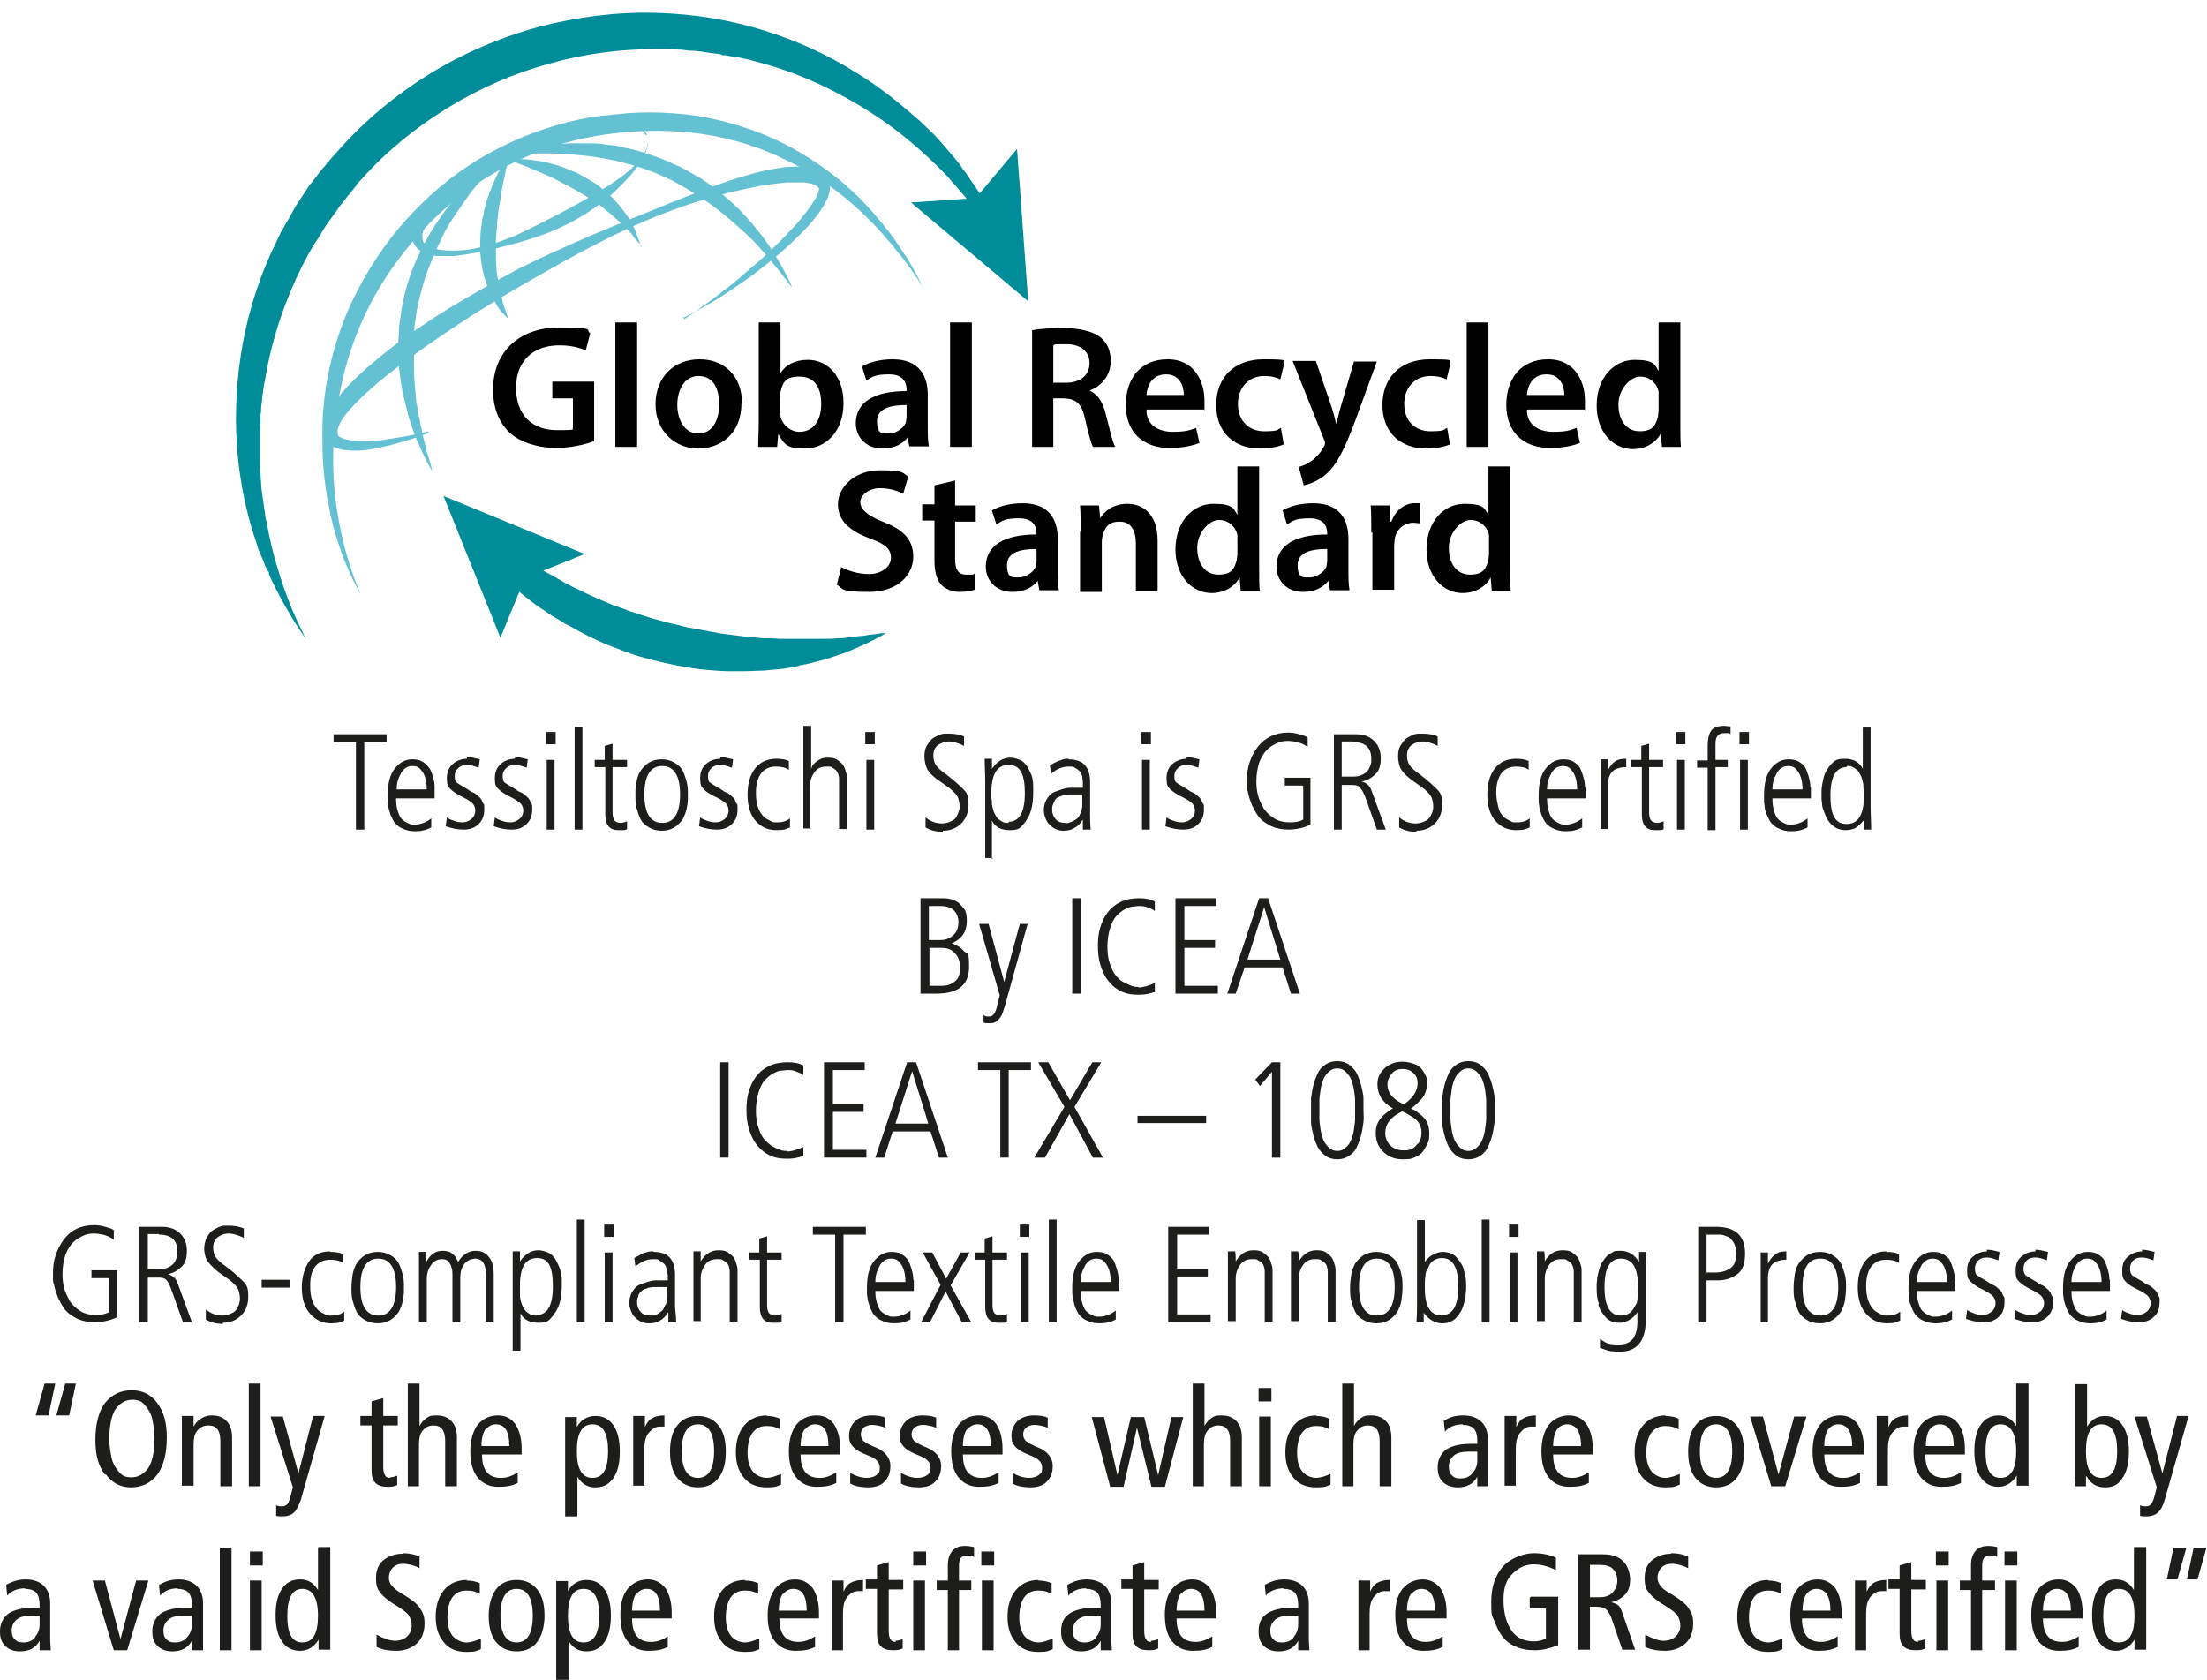 <?xml version="1.0" encoding="UTF-8"?>
<svg xmlns="http://www.w3.org/2000/svg" xmlns:xlink="http://www.w3.org/1999/xlink" id="Livello_2" version="1.1" viewBox="0 0 395.6 301.1">
  <defs>
    <style>
      .st0 {
        fill: none;
      }

      .st1 {
        fill: #1d1d1b;
      }

      .st2 {
        clip-path: url(#clippath-1);
      }

      .st3 {
        clip-path: url(#clippath-3);
      }

      .st4 {
        clip-path: url(#clippath-4);
      }

      .st5 {
        clip-path: url(#clippath-2);
      }

      .st6 {
        clip-path: url(#clippath-5);
      }

      .st7 {
        fill: #008c99;
      }

      .st8 {
        fill: #63c1d3;
      }

      .st9 {
        clip-path: url(#clippath);
      }
    </style>
    <clipPath id="clippath">
      <rect class="st0" x="42.1" y="1.9" width="259.2" height="118.4"></rect>
    </clipPath>
    <clipPath id="clippath-1">
      <rect class="st0" x="42.1" y="1.9" width="259.2" height="118.4"></rect>
    </clipPath>
    <clipPath id="clippath-2">
      <rect class="st0" x="42.1" y="1.9" width="259.2" height="118.4"></rect>
    </clipPath>
    <clipPath id="clippath-3">
      <rect class="st0" x="42.1" y="1.9" width="259.2" height="118.4"></rect>
    </clipPath>
    <clipPath id="clippath-4">
      <rect class="st0" x="42.1" y="1.9" width="259.2" height="118.4"></rect>
    </clipPath>
    <clipPath id="clippath-5">
      <rect class="st0" x="42.1" y="1.9" width="259.2" height="118.4"></rect>
    </clipPath>
  </defs>
  <g id="Livello_1-2">
    <path class="st1" d="M393.9,283.1l1.6-5.7h-2.3l-1.2,5.7h1.9ZM390.3,283.1l1.6-5.7h-2.3l-1.2,5.7h1.9ZM382.5,277.4v7.6h0c-.8-1.3-1.9-1.9-3.2-1.9s-2.4.5-3.1,1.6c-.8,1.1-1.2,2.7-1.2,4.8s.4,3.7,1.2,4.8c.8,1.1,1.8,1.6,3.1,1.6s2.5-.7,3.3-2h0v1.8h2.1c0-.2,0-.5,0-1.1s0-1,0-1.2v-16.1h-2.1,0ZM377,289.6c0-3.2.9-4.8,2.8-4.8s2.8,1.6,2.8,4.8-.9,4.8-2.8,4.8-2.8-1.6-2.8-4.8M366.9,285.7c.5-.6,1.1-.9,1.8-.9,1.6,0,2.5,1.3,2.5,3.9h-5c0-1.4.3-2.4.7-3M373.3,289.1c0-1.9-.4-3.3-1.1-4.4-.8-1-1.8-1.6-3.2-1.6s-2.7.6-3.6,1.7-1.3,2.7-1.3,4.7.4,3.6,1.3,4.7,2.1,1.7,3.7,1.7,2.5-.2,3.5-.7v-1.9c-1.1.7-2,1-3,1-2.3,0-3.4-1.4-3.4-4.2h7.1v-1.1h0ZM355.3,295.8v-10.8h2.3v-1.7h-2.3v-2.6c0-.7.1-1.1.3-1.4.2-.3.6-.5,1.2-.5s.9.1,1.2.3v-1.8c-.5-.1-1-.2-1.6-.2-1,0-1.8.3-2.3.9-.5.6-.8,1.4-.8,2.5v2.8h-2v1.7h2v10.8h2.1,0ZM359.3,280.6h2.3v-2.5h-2.3v2.5ZM361.5,283.3h-2.1v12.5h2.1v-12.5ZM347,280.6h2.3v-2.5h-2.3v2.5ZM349.2,283.3h-2.1v12.5h2.1v-12.5ZM343.9,294.3c-.5,0-.8-.1-1-.5-.2-.3-.3-.8-.3-1.5v-7.4h2.6v-1.7h-2.6v-3.2l-2.1.6v2.5h-2v1.7h2v8c0,1.1.2,1.8.7,2.3s1.2.7,2.2.7,1.1-.1,1.7-.3v-1.7c-.5.2-.9.3-1.3.3M334.5,295.8v-6.6c0-1.3.2-2.3.8-3s1.2-1,2-1,.5,0,.8,0v-2c-.9,0-1.7.2-2.2.5-.5.3-1,.9-1.3,1.6h0v-2h-2.1c0,.2,0,.6,0,1.2s0,1.1,0,1.5v9.8h2.1,0ZM323.8,285.7c.5-.6,1.1-.9,1.8-.9,1.6,0,2.5,1.3,2.5,3.9h-5c0-1.4.3-2.4.7-3M330.1,289.1c0-1.9-.4-3.3-1.1-4.4-.8-1-1.8-1.6-3.2-1.6s-2.7.6-3.6,1.7-1.3,2.7-1.3,4.7.4,3.6,1.3,4.7,2.1,1.7,3.7,1.7,2.5-.2,3.5-.7v-1.9c-1.1.7-2,1-3,1-2.3,0-3.4-1.4-3.4-4.2h7.1v-1.1h0ZM317,283.2c-1.7,0-3.1.6-4.1,1.8s-1.5,2.8-1.5,4.8.5,3.4,1.4,4.5c1,1.2,2.3,1.8,4.1,1.8s1.8-.2,2.6-.5v-1.9c-1,.4-1.8.7-2.6.7s-1.9-.4-2.5-1.2c-.6-.8-.9-1.9-.9-3.3s.3-2.8.9-3.6c.6-.8,1.5-1.2,2.5-1.2s1.7.2,2.4.6v-1.9c-.6-.3-1.4-.5-2.4-.5M299.6,278.5c-1.4,0-2.5.4-3.4,1.1s-1.4,1.8-1.4,3.2.2,2,.8,2.7c.5.7,1.5,1.5,3,2.4,1.1.7,1.8,1.2,2.1,1.7.3.5.5,1.1.5,1.8s-.3,1.4-.8,1.9c-.5.5-1.3.8-2.2.8s-2-.4-3.3-1.1v2.2c1,.5,2.2.7,3.6.7s2.8-.5,3.7-1.4c.9-.9,1.3-2.1,1.3-3.5s-.3-1.9-.8-2.7c-.5-.8-1.4-1.5-2.7-2.3-1.2-.7-2-1.2-2.3-1.7-.4-.4-.6-1-.6-1.5s.2-1.3.7-1.8c.5-.5,1.1-.7,1.9-.7s2,.3,2.9.8v-2.1c-.9-.4-1.9-.6-3.1-.6M286.8,280.5c1,0,1.8.2,2.3.7.5.5.8,1.2.8,2.1s-.3,1.5-.8,2.1-1.3.9-2.4.9h-1.7v-5.8h1.7,0ZM285,295.8v-7.8h1c.8,0,1.4.1,1.8.4.4.3.7.8,1,1.5l2,5.8h2.3l-2.4-6.9c-.2-.5-.4-.9-.7-1.1s-.7-.4-1.2-.5h0c1.2-.3,2-.8,2.6-1.5s.8-1.6.8-2.6-.4-2.5-1.3-3.3c-.8-.8-2-1.2-3.6-1.2h-4.4v17.1h2.2,0ZM274.2,286.4v1.9h2.9v5.4c-.6.3-1.3.5-2.1.5-1.8,0-3.2-.6-4.1-2-.9-1.3-1.4-3.1-1.4-5.4s.5-3.6,1.6-4.7,2.3-1.7,3.8-1.7,2.6.4,4,1v-2.2c-1.1-.5-2.4-.8-4-.8s-4.1.8-5.5,2.4c-1.4,1.6-2.1,3.7-2.1,6.3s.1,2.3.5,3.3.8,2,1.4,2.8c.6.8,1.4,1.5,2.4,1.9,1,.5,2.2.7,3.5.7s2.6-.3,4.2-.9v-8.7h-4.9ZM253,285.7c.5-.6,1.1-.9,1.8-.9,1.6,0,2.4,1.3,2.4,3.9h-5c0-1.4.3-2.4.7-3M259.3,289.1c0-1.9-.4-3.3-1.1-4.4-.8-1-1.8-1.6-3.2-1.6s-2.7.6-3.6,1.7-1.3,2.7-1.3,4.7.4,3.6,1.3,4.7c.9,1.1,2.1,1.7,3.7,1.7s2.5-.2,3.5-.7v-1.9c-1.1.7-2,1-3,1-2.3,0-3.4-1.4-3.4-4.2h7.1v-1.1h0ZM245.5,295.8v-6.6c0-1.3.2-2.3.8-3s1.1-1,2-1,.5,0,.8,0v-2c-.9,0-1.7.2-2.2.5-.6.3-1,.9-1.3,1.6h0v-2h-2.1c0,.2,0,.6,0,1.2s0,1.1,0,1.5v9.8h2.1,0ZM231.9,293.5c-.5.6-1.2.9-2.1.9s-1.2-.2-1.6-.6c-.4-.4-.5-.9-.5-1.6s.3-1.4.9-1.9c.6-.5,1.5-.7,2.7-.7s1.2,0,1.4,0v1.6c0,.9-.3,1.6-.8,2.2M230.1,284.8c1,0,1.7.3,2.1.8.3.4.5,1.1.5,2v.6h-1.2c-2,0-3.5.4-4.5,1.1s-1.4,1.8-1.4,3.1.3,2,1,2.7c.7.6,1.5.9,2.6.9,1.6,0,2.8-.6,3.5-1.9h0v1.7h2c0-.6-.1-1.2-.1-1.9v-6.5c0-1.3-.4-2.4-1.1-3.1-.8-.8-1.9-1.2-3.3-1.2s-2.5.4-3.5,1l.2,1.9c.8-.9,1.9-1.3,3.2-1.3M211.7,285.7c.5-.6,1.1-.9,1.8-.9,1.6,0,2.4,1.3,2.4,3.9h-5c0-1.4.3-2.4.7-3M218,289.1c0-1.9-.4-3.3-1.1-4.4-.8-1-1.8-1.6-3.2-1.6s-2.7.6-3.6,1.7-1.3,2.7-1.3,4.7.4,3.6,1.3,4.7c.9,1.1,2.1,1.7,3.7,1.7s2.5-.2,3.5-.7v-1.9c-1.1.7-2,1-3,1-2.3,0-3.4-1.4-3.4-4.2h7.1v-1.1h0ZM206.4,294.3c-.5,0-.8-.1-1-.5-.2-.3-.3-.8-.3-1.5v-7.4h2.6v-1.7h-2.6v-3.2l-2.1.6v2.5h-2v1.7h2v8c0,1.1.2,1.8.7,2.3s1.2.7,2.2.7,1.1-.1,1.7-.3v-1.7c-.5.2-.9.3-1.3.3M196.5,293.5c-.5.6-1.2.9-2.1.9s-1.2-.2-1.6-.6-.5-.9-.5-1.6.3-1.4.9-1.9c.6-.5,1.5-.7,2.7-.7s1.2,0,1.4,0v1.6c0,.9-.3,1.6-.8,2.2M194.7,284.8c1,0,1.7.3,2.1.8.3.4.5,1.1.5,2v.6h-1.2c-2,0-3.5.4-4.5,1.1s-1.4,1.8-1.4,3.1.3,2,1,2.7c.7.6,1.5.9,2.6.9,1.6,0,2.8-.6,3.5-1.9h0v1.7h2c0-.6-.1-1.2-.1-1.9v-6.5c0-1.3-.4-2.4-1.1-3.1s-1.9-1.2-3.3-1.2-2.5.4-3.5,1l.2,1.9c.8-.9,1.9-1.3,3.2-1.3M186.2,283.2c-1.7,0-3.1.6-4.1,1.8s-1.5,2.8-1.5,4.8.5,3.4,1.4,4.5c.9,1.2,2.3,1.8,4.1,1.8s1.8-.2,2.6-.5v-1.9c-1,.4-1.8.7-2.6.7s-1.9-.4-2.5-1.2c-.6-.8-.9-1.9-.9-3.3s.3-2.8.9-3.6c.6-.8,1.4-1.2,2.5-1.2s1.7.2,2.4.6v-1.9c-.6-.3-1.4-.5-2.4-.5M171.9,295.8v-10.8h2.2v-1.7h-2.2v-2.6c0-.7.1-1.1.3-1.4.2-.3.6-.5,1.2-.5s.9.1,1.2.3v-1.8c-.5-.1-1-.2-1.6-.2-1.1,0-1.8.3-2.3.9-.5.6-.8,1.4-.8,2.5v2.8h-2v1.7h2v10.8h2.1ZM175.9,280.6h2.3v-2.5h-2.3v2.5ZM178.1,283.3h-2.1v12.5h2.1v-12.5ZM163.7,280.6h2.3v-2.5h-2.3v2.5ZM165.8,283.3h-2.1v12.5h2.1v-12.5ZM160.6,294.3c-.5,0-.8-.1-1-.5-.2-.3-.3-.8-.3-1.5v-7.4h2.6v-1.7h-2.6v-3.2l-2.1.6v2.5h-2v1.7h2v8c0,1.1.2,1.8.7,2.3s1.2.7,2.2.7,1.1-.1,1.7-.3v-1.7c-.5.2-.9.3-1.3.3M151.1,295.8v-6.6c0-1.3.2-2.3.8-3s1.2-1,2-1,.5,0,.8,0v-2c-.9,0-1.7.2-2.2.5-.6.3-1,.9-1.3,1.6h0v-2h-2.1c0,.2,0,.6,0,1.2s0,1.1,0,1.5v9.8h2.1,0ZM140.4,285.7c.5-.6,1.1-.9,1.8-.9,1.6,0,2.4,1.3,2.4,3.9h-5c0-1.4.3-2.4.7-3M146.8,289.1c0-1.9-.4-3.3-1.1-4.4-.8-1-1.8-1.6-3.2-1.6s-2.7.6-3.6,1.7c-.8,1.1-1.3,2.7-1.3,4.7s.4,3.6,1.3,4.7c.9,1.1,2.1,1.7,3.7,1.7s2.5-.2,3.5-.7v-1.9c-1.1.7-2,1-3,1-2.3,0-3.4-1.4-3.4-4.2h7.1v-1.1h0ZM133.6,283.2c-1.7,0-3.1.6-4.1,1.8s-1.5,2.8-1.5,4.8.5,3.4,1.4,4.5c.9,1.2,2.3,1.8,4.1,1.8s1.8-.2,2.6-.5v-1.9c-1,.4-1.8.7-2.6.7s-1.9-.4-2.5-1.2c-.6-.8-.9-1.9-.9-3.3s.3-2.8.9-3.6c.6-.8,1.4-1.2,2.5-1.2s1.7.2,2.4.6v-1.9c-.6-.3-1.4-.5-2.4-.5M114.1,285.7c.5-.6,1.1-.9,1.8-.9,1.6,0,2.4,1.3,2.4,3.9h-5c0-1.4.3-2.4.7-3M120.4,289.1c0-1.9-.4-3.3-1.1-4.4-.8-1-1.8-1.6-3.2-1.6s-2.7.6-3.6,1.7-1.3,2.7-1.3,4.7.4,3.6,1.3,4.7,2.1,1.7,3.7,1.7,2.5-.2,3.5-.7v-1.9c-1,.7-2,1-3,1-2.3,0-3.4-1.4-3.4-4.2h7.1v-1.1h0ZM101.9,301.1v-7h0c.8,1.3,1.8,1.9,3.2,1.9s2.4-.5,3.2-1.6c.8-1.1,1.2-2.7,1.2-4.8s-.4-3.7-1.2-4.8c-.8-1.1-1.8-1.6-3.2-1.6s-2.6.7-3.3,2h0v-1.8h-2.1c0,.2,0,.5,0,1,0,.5,0,1,0,1.2v15.5h2.1,0ZM107.4,289.6c0,3.2-.9,4.8-2.8,4.8s-2.8-1.6-2.8-4.8.9-4.8,2.8-4.8,2.8,1.6,2.8,4.8M92.6,296c1.6,0,2.9-.6,3.7-1.7s1.3-2.7,1.3-4.7-.4-3.6-1.3-4.7c-.9-1.1-2.1-1.7-3.7-1.7s-2.9.6-3.7,1.7-1.3,2.7-1.3,4.7.4,3.6,1.3,4.7,2.1,1.7,3.7,1.7M95.5,289.6c0,3.2-1,4.8-2.9,4.8s-2.9-1.6-2.9-4.8,1-4.8,2.9-4.8,2.9,1.6,2.9,4.8M83.7,283.2c-1.7,0-3.1.6-4.1,1.8s-1.5,2.8-1.5,4.8.5,3.4,1.4,4.5c.9,1.2,2.3,1.8,4.1,1.8s1.8-.2,2.6-.5v-1.9c-.9.4-1.8.7-2.6.7s-1.8-.4-2.5-1.2c-.6-.8-.9-1.9-.9-3.3s.3-2.8.9-3.6c.6-.8,1.4-1.2,2.5-1.2s1.7.2,2.4.6v-1.9c-.6-.3-1.4-.5-2.4-.5M72.2,278.5c-1.4,0-2.5.4-3.4,1.1s-1.4,1.8-1.4,3.2.2,2,.8,2.7c.5.7,1.5,1.5,3,2.4,1.1.7,1.8,1.2,2.1,1.7.3.5.5,1.1.5,1.8s-.3,1.4-.8,1.9-1.3.8-2.2.8-2-.4-3.3-1.1v2.2c1,.5,2.2.7,3.6.7s2.8-.5,3.7-1.4c.9-.9,1.3-2.1,1.3-3.5s-.3-1.9-.8-2.7c-.5-.8-1.4-1.5-2.7-2.3-1.2-.7-1.9-1.2-2.3-1.7-.4-.4-.6-1-.6-1.5s.2-1.3.7-1.8c.5-.5,1.1-.7,1.9-.7s2.1.3,2.9.8v-2.1c-.9-.4-1.9-.6-3.1-.6M57,277.4v7.6h0c-.8-1.3-1.8-1.9-3.2-1.9s-2.4.5-3.2,1.6c-.8,1.1-1.2,2.7-1.2,4.8s.4,3.7,1.2,4.8c.8,1.1,1.8,1.6,3.2,1.6s2.5-.7,3.3-2h0v1.8h2.1c0-.2,0-.5,0-1.1s0-1,0-1.2v-16.1h-2.1ZM51.5,289.6c0-3.2.9-4.8,2.7-4.8s2.8,1.6,2.8,4.8-.9,4.8-2.8,4.8-2.7-1.6-2.7-4.8M44.8,280.6h2.3v-2.5h-2.3v2.5ZM46.9,283.3h-2.1v12.5h2.1v-12.5ZM41.5,277.4h-2.1v18.4h2.1v-18.4ZM33.5,293.5c-.5.6-1.2.9-2.1.9s-1.2-.2-1.6-.6c-.4-.4-.5-.9-.5-1.6s.3-1.4.9-1.9c.6-.5,1.5-.7,2.7-.7s1.2,0,1.5,0v1.6c0,.9-.3,1.6-.8,2.2M31.8,284.8c1,0,1.7.3,2.1.8.3.4.5,1.1.5,2v.6h-1.2c-2,0-3.5.4-4.5,1.1-.9.8-1.4,1.8-1.4,3.1s.3,2,1,2.7c.7.6,1.5.9,2.6.9,1.6,0,2.8-.6,3.5-1.9h0v1.7h2c0-.6,0-1.2,0-1.9v-6.5c0-1.3-.4-2.4-1.1-3.1-.8-.8-1.9-1.2-3.3-1.2s-2.5.4-3.5,1l.2,1.9c.8-.9,1.9-1.3,3.2-1.3M22.8,295.8l3.8-12.5h-2.2l-2.8,10.5h0l-2.8-10.5h-2.2l3.8,12.5h2.5ZM6.3,293.5c-.5.6-1.2.9-2.1.9s-1.2-.2-1.6-.6c-.4-.4-.5-.9-.5-1.6s.3-1.4.9-1.9c.6-.5,1.5-.7,2.7-.7s1.2,0,1.4,0v1.6c0,.9-.3,1.6-.8,2.2M4.5,284.8c1,0,1.7.3,2.1.8.3.4.5,1.1.5,2v.6h-1.2c-2,0-3.5.4-4.5,1.1-.9.8-1.4,1.8-1.4,3.1s.3,2,1,2.7c.7.6,1.5.9,2.6.9,1.6,0,2.8-.6,3.5-1.9h0v1.7h2c0-.6-.1-1.2-.1-1.9v-6.5c0-1.3-.4-2.4-1.1-3.1-.8-.8-1.9-1.2-3.3-1.2s-2.5.4-3.5,1l.2,1.9c.8-.9,1.9-1.3,3.2-1.3"></path>
    <path class="st1" d="M390.2,253.9l-2.6,10.2h0l-2.8-10.2h-2.2l4,12.7-.5,1.9c-.2.6-.4,1-.6,1.2s-.5.3-.8.3-.8,0-1.1-.2v1.9c.3.1.7.1,1.3.1s1.4-.2,1.9-.7c.5-.4.9-1.2,1.2-2.2l4.3-15.1h-2.1,0ZM371.9,265.4c0,.5,0,.9,0,1h2v-1.8h.1c.7,1.3,1.8,2,3.3,2s2.4-.5,3.1-1.6c.8-1.1,1.2-2.7,1.2-4.8s-.4-3.7-1.2-4.8c-.8-1.1-1.8-1.6-3.1-1.6s-2.4.6-3.2,1.9h0v-7.6h-2.1v16.1c0,.3,0,.7,0,1.2M379.5,260.1c0,3.2-.9,4.8-2.8,4.8s-2.8-1.6-2.8-4.8.9-4.8,2.8-4.8,2.8,1.6,2.8,4.8M361.4,248v7.6h0c-.8-1.3-1.9-1.9-3.2-1.9s-2.4.6-3.1,1.6c-.8,1.1-1.2,2.7-1.2,4.8s.4,3.7,1.2,4.8c.8,1.1,1.8,1.6,3.1,1.6s2.5-.7,3.3-2h0v1.8h2.1c0-.2,0-.5,0-1,0-.5,0-1,0-1.2v-16.1h-2.1ZM355.9,260.1c0-3.2.9-4.8,2.7-4.8s2.8,1.6,2.8,4.8-.9,4.8-2.8,4.8-2.7-1.6-2.7-4.8M345.9,256.2c.5-.6,1.1-.9,1.8-.9,1.6,0,2.5,1.3,2.5,3.9h-5c0-1.4.3-2.4.7-3M352.2,259.7c0-1.9-.4-3.3-1.1-4.4-.8-1.1-1.8-1.6-3.2-1.6s-2.7.6-3.6,1.7c-.8,1.1-1.3,2.7-1.3,4.7s.4,3.6,1.3,4.7c.9,1.1,2.1,1.7,3.7,1.7s2.5-.2,3.5-.7v-1.9c-1.1.7-2,1-3,1-2.3,0-3.4-1.4-3.4-4.2h7.1v-1.1h0ZM338.4,266.4v-6.6c0-1.3.2-2.3.8-3s1.2-1.1,2-1.1.5,0,.8,0v-2c-.9,0-1.7.2-2.2.5-.6.3-1,.9-1.3,1.6h0v-2h-2.1c0,.2,0,.6,0,1.2s0,1.1,0,1.5v9.8h2.1ZM327.7,256.2c.5-.6,1.1-.9,1.8-.9,1.6,0,2.5,1.3,2.5,3.9h-5c0-1.4.3-2.4.7-3M334.1,259.7c0-1.9-.4-3.3-1.1-4.4-.8-1.1-1.8-1.6-3.2-1.6s-2.7.6-3.6,1.7c-.8,1.1-1.3,2.7-1.3,4.7s.4,3.6,1.3,4.7c.9,1.1,2.1,1.7,3.7,1.7s2.5-.2,3.5-.7v-1.9c-1.1.7-2,1-3,1-2.3,0-3.4-1.4-3.4-4.2h7.1v-1.1h0ZM320,266.4l3.8-12.5h-2.2l-2.8,10.4h0l-2.8-10.4h-2.3l3.8,12.5h2.5ZM307.6,266.6c1.6,0,2.9-.6,3.7-1.7.9-1.1,1.3-2.7,1.3-4.7s-.4-3.6-1.3-4.7c-.9-1.1-2.1-1.7-3.7-1.7s-2.9.6-3.7,1.7c-.9,1.1-1.3,2.7-1.3,4.7s.4,3.6,1.3,4.7c.9,1.1,2.1,1.7,3.7,1.7M310.5,260.1c0,3.2-1,4.8-2.9,4.8s-2.9-1.6-2.9-4.8,1-4.8,2.9-4.8,2.9,1.6,2.9,4.8M298.6,253.7c-1.7,0-3.1.6-4.1,1.8s-1.5,2.8-1.5,4.8.5,3.4,1.4,4.5c1,1.2,2.3,1.8,4.1,1.8s1.8-.2,2.6-.5v-1.9c-1,.4-1.8.7-2.6.7s-1.9-.4-2.5-1.2c-.6-.8-.9-1.9-.9-3.3s.3-2.8.9-3.6c.6-.8,1.5-1.2,2.5-1.2s1.7.2,2.4.6v-1.9c-.6-.3-1.4-.5-2.4-.5M279.1,256.2c.5-.6,1.1-.9,1.8-.9,1.6,0,2.5,1.3,2.5,3.9h-5c0-1.4.3-2.4.7-3M285.5,259.7c0-1.9-.4-3.3-1.1-4.4-.8-1.1-1.8-1.6-3.2-1.6s-2.7.6-3.6,1.7c-.8,1.1-1.3,2.7-1.3,4.7s.4,3.6,1.3,4.7c.9,1.1,2.1,1.7,3.7,1.7s2.5-.2,3.5-.7v-1.9c-1.1.7-2,1-3,1-2.3,0-3.4-1.4-3.4-4.2h7.1v-1.1h0ZM271.7,266.4v-6.6c0-1.3.2-2.3.8-3s1.1-1.1,2-1.1.5,0,.8,0v-2c-.9,0-1.7.2-2.2.5-.6.3-1,.9-1.3,1.6h0v-2h-2.1c0,.2,0,.6,0,1.2s0,1.1,0,1.5v9.8h2.1,0ZM263.9,264.1c-.5.6-1.2.9-2.1.9s-1.2-.2-1.6-.6c-.4-.4-.5-.9-.5-1.6s.3-1.4.9-1.9c.6-.5,1.5-.7,2.7-.7s1.2,0,1.5,0v1.6c0,.9-.3,1.6-.8,2.2M262.2,255.4c1,0,1.7.3,2.1.8.3.4.5,1.1.5,2v.6h-1.2c-2,0-3.5.4-4.5,1.1-.9.8-1.4,1.8-1.4,3.1s.3,2,1,2.7c.7.6,1.5.9,2.6.9,1.6,0,2.8-.6,3.5-1.9h0v1.7h2c0-.6-.1-1.2-.1-1.9v-6.5c0-1.3-.4-2.4-1.1-3.1-.8-.8-1.9-1.2-3.3-1.2s-2.5.3-3.5,1l.2,1.9c.8-.9,1.9-1.3,3.2-1.3M242.6,266.4v-7.5c0-1.1.2-2,.7-2.5.5-.6,1.1-.9,1.9-.9,1.4,0,2.1.9,2.1,2.8v8.1h2.1v-8.7c0-1.3-.3-2.3-1-3s-1.5-1-2.7-1-1.3.2-1.8.5c-.5.4-.9.8-1.2,1.4h0v-7.6h-2.1v18.4h2.1ZM236,253.7c-1.7,0-3.1.6-4.1,1.8s-1.5,2.8-1.5,4.8.5,3.4,1.4,4.5c.9,1.2,2.3,1.8,4.1,1.8s1.8-.2,2.6-.5v-1.9c-1,.4-1.8.7-2.6.7s-1.9-.4-2.5-1.2c-.6-.8-.9-1.9-.9-3.3s.3-2.8.9-3.6c.6-.8,1.4-1.2,2.5-1.2s1.7.2,2.4.6v-1.9c-.6-.3-1.4-.5-2.4-.5M225.6,251.2h2.3v-2.4h-2.3v2.4ZM227.8,253.9h-2.1v12.5h2.1v-12.5h0ZM215.8,266.4v-7.5c0-1.1.2-2,.7-2.5.5-.6,1.1-.9,1.9-.9,1.4,0,2.1.9,2.1,2.8v8.1h2.1v-8.7c0-1.3-.3-2.3-1-3-.7-.7-1.5-1-2.7-1s-1.3.2-1.8.5c-.5.4-.9.8-1.2,1.4h0v-7.6h-2.1v18.4h2.1ZM210,253.9l-2.4,10.5h0l-2.5-10.4h-2.4l-2.4,10.4h0l-2.4-10.4h-2.2l3.3,12.5h2.4l2.4-10.6h0l2.6,10.6h2.4l3.3-12.5h-2.1,0ZM184.7,266.6c1.4,0,2.4-.4,3-1.1.7-.7,1-1.6,1-2.8s-.8-2.5-2.5-3.2l-.7-.3c-.7-.3-1.2-.6-1.6-.9-.3-.3-.5-.7-.5-1.2s.2-.9.5-1.2c.4-.3.9-.5,1.5-.5s1.7.2,2.4.5v-1.8c-.7-.3-1.5-.4-2.5-.4s-2.2.3-2.9,1c-.7.7-1.1,1.6-1.1,2.6s.2,1.4.6,1.9c.4.5,1,.9,1.9,1.3l1.4.6c1.1.5,1.6,1.1,1.6,2s-.2.9-.6,1.3c-.4.3-1,.5-1.8.5s-1.9-.3-2.9-.9v1.9c.8.5,2,.7,3.3.7M173.4,256.2c.5-.6,1.1-.9,1.8-.9,1.6,0,2.4,1.3,2.4,3.9h-5c0-1.4.3-2.4.7-3M179.7,259.7c0-1.9-.4-3.3-1.1-4.4-.8-1.1-1.8-1.6-3.2-1.6s-2.7.6-3.6,1.7c-.8,1.1-1.3,2.7-1.3,4.7s.4,3.6,1.3,4.7c.9,1.1,2.1,1.7,3.7,1.7s2.5-.2,3.5-.7v-1.9c-1.1.7-2,1-3,1-2.3,0-3.4-1.4-3.4-4.2h7.1v-1.1h0ZM164.7,266.6c1.4,0,2.4-.4,3-1.1.7-.7,1-1.6,1-2.8s-.8-2.5-2.5-3.2l-.7-.3c-.7-.3-1.2-.6-1.6-.9-.3-.3-.5-.7-.5-1.2s.2-.9.5-1.2c.4-.3.9-.5,1.5-.5s1.7.2,2.4.5v-1.8c-.7-.3-1.5-.4-2.5-.4s-2.2.3-2.9,1c-.7.7-1.1,1.6-1.1,2.6s.2,1.4.6,1.9,1,.9,1.9,1.3l1.4.6c1.1.5,1.6,1.1,1.6,2s-.2.9-.6,1.3c-.4.3-1,.5-1.8.5s-1.9-.3-2.9-.9v1.9c.8.5,2,.7,3.3.7M155.6,266.6c1.4,0,2.4-.4,3-1.1.7-.7,1-1.6,1-2.8s-.8-2.5-2.5-3.2l-.7-.3c-.7-.3-1.2-.6-1.6-.9-.3-.3-.5-.7-.5-1.2s.2-.9.5-1.2c.4-.3.9-.5,1.5-.5s1.7.2,2.4.5v-1.8c-.7-.3-1.5-.4-2.5-.4s-2.2.3-2.9,1c-.7.7-1.1,1.6-1.1,2.6s.2,1.4.6,1.9c.4.5,1,.9,1.9,1.3l1.4.6c1.1.5,1.6,1.1,1.6,2s-.2.9-.6,1.3c-.4.3-1,.5-1.8.5s-1.9-.3-2.9-.9v1.9c.8.5,2,.7,3.3.7M144.3,256.2c.5-.6,1.1-.9,1.8-.9,1.6,0,2.4,1.3,2.4,3.9h-5c0-1.4.3-2.4.7-3M150.6,259.7c0-1.9-.4-3.3-1.1-4.4-.8-1.1-1.8-1.6-3.2-1.6s-2.7.6-3.6,1.7c-.8,1.1-1.3,2.7-1.3,4.7s.4,3.6,1.3,4.7c.9,1.1,2.1,1.7,3.7,1.7s2.5-.2,3.5-.7v-1.9c-1.1.7-2,1-3,1-2.3,0-3.4-1.4-3.4-4.2h7.1v-1.1h0ZM137.5,253.7c-1.7,0-3.1.6-4.1,1.8s-1.5,2.8-1.5,4.8.5,3.4,1.4,4.5c.9,1.2,2.3,1.8,4.1,1.8s1.8-.2,2.6-.5v-1.9c-1,.4-1.8.7-2.6.7s-1.9-.4-2.5-1.2c-.6-.8-.9-1.9-.9-3.3s.3-2.8.9-3.6c.6-.8,1.4-1.2,2.5-1.2s1.7.2,2.4.6v-1.9c-.6-.3-1.4-.5-2.4-.5M125.1,266.6c1.6,0,2.9-.6,3.7-1.7.9-1.1,1.3-2.7,1.3-4.7s-.4-3.6-1.3-4.7c-.9-1.1-2.1-1.7-3.7-1.7s-2.9.6-3.7,1.7c-.9,1.1-1.3,2.7-1.3,4.7s.4,3.6,1.3,4.7c.9,1.1,2.1,1.7,3.7,1.7M128,260.1c0,3.2-1,4.8-2.9,4.8s-2.9-1.6-2.9-4.8,1-4.8,2.9-4.8,2.9,1.6,2.9,4.8M115.5,266.4v-6.6c0-1.3.2-2.3.8-3s1.2-1.1,2-1.1.5,0,.8,0v-2c-.9,0-1.7.2-2.2.5-.6.3-1,.9-1.3,1.6h0v-2h-2.1c0,.2,0,.6,0,1.2,0,.6,0,1.1,0,1.5v9.8h2.1,0ZM103.5,271.7v-7h0c.8,1.3,1.8,1.9,3.2,1.9s2.4-.5,3.2-1.6c.8-1.1,1.2-2.7,1.2-4.8s-.4-3.7-1.2-4.8c-.8-1.1-1.8-1.6-3.2-1.6s-2.6.7-3.3,2h0v-1.8h-2.1c0,.2,0,.5,0,1.1,0,.5,0,1,0,1.2v15.5h2.1,0ZM109,260.1c0,3.2-.9,4.8-2.8,4.8s-2.8-1.6-2.8-4.8.9-4.8,2.8-4.8,2.8,1.6,2.8,4.8M87.1,256.2c.5-.6,1.1-.9,1.8-.9,1.6,0,2.4,1.3,2.4,3.9h-5c0-1.4.3-2.4.7-3M93.5,259.7c0-1.9-.4-3.3-1.1-4.4-.8-1.1-1.8-1.6-3.2-1.6s-2.7.6-3.6,1.7c-.8,1.1-1.3,2.7-1.3,4.7s.4,3.6,1.3,4.7c.9,1.1,2.1,1.7,3.7,1.7s2.5-.2,3.5-.7v-1.9c-1,.7-2,1-3,1-2.3,0-3.4-1.4-3.4-4.2h7.1v-1.1ZM75.1,266.4v-7.5c0-1.1.2-2,.7-2.5.5-.6,1.1-.9,1.9-.9,1.4,0,2.1.9,2.1,2.8v8.1h2.1v-8.7c0-1.3-.3-2.3-1-3s-1.5-1-2.7-1-1.3.2-1.8.5c-.5.4-.9.8-1.2,1.4h0v-7.6h-2.1v18.4h2.1ZM70,264.9c-.5,0-.8-.1-1-.5-.2-.3-.3-.8-.3-1.5v-7.4h2.6v-1.7h-2.6v-3.2l-2.1.6v2.6h-2v1.7h2v8c0,1.1.2,1.8.7,2.3s1.2.7,2.2.7,1.1-.1,1.7-.3v-1.7c-.5.2-.9.3-1.3.3M56.1,253.9l-2.6,10.2h0l-2.8-10.2h-2.2l4,12.7-.5,1.9c-.2.6-.3,1-.6,1.2-.2.2-.5.3-.8.3s-.8,0-1.1-.2v1.9c.3.1.7.1,1.3.1s1.4-.2,1.9-.7.8-1.2,1.2-2.2l4.3-15.1h-2.1,0ZM46.7,248h-2.1v18.4h2.1v-18.4h0ZM34.7,266.4v-7.5c0-1.1.2-2,.7-2.5.5-.6,1.1-.9,2-.9,1.4,0,2.1.9,2.1,2.8v8.1h2.1v-8.7c0-1.3-.3-2.3-1-3-.7-.7-1.5-1-2.7-1s-2.5.7-3.2,2h0v-1.9h-2.1c0,.2,0,.6,0,1.2s0,1.1,0,1.5v9.8h2.1,0ZM20.7,252.6c.8-1.1,1.8-1.7,3-1.7s1.7.3,2.3,1c.6.7,1.1,1.5,1.3,2.5.2,1,.4,2.1.4,3.3,0,2.5-.4,4.3-1.1,5.4-.8,1.1-1.8,1.7-3,1.7s-1.7-.3-2.3-1c-.6-.7-1.1-1.5-1.3-2.5-.2-1-.4-2.1-.4-3.3,0-2.5.4-4.3,1.1-5.4M19,264.3c1.1,1.5,2.6,2.3,4.5,2.3s3.6-.8,4.7-2.3c1.1-1.5,1.7-3.7,1.7-6.6s-.6-4.7-1.7-6.2-2.6-2.3-4.6-2.3-3.6.8-4.8,2.3c-1.1,1.5-1.7,3.7-1.7,6.6s.6,4.7,1.7,6.2M8.7,253.7l1.2-5.7h-1.9l-1.6,5.7h2.3,0ZM12.4,253.7l1.2-5.7h-1.9l-1.6,5.7h2.3,0Z"></path>
    <path class="st1" d="M384,224.3c-.9,0-1.8.3-2.5.9-.8.6-1.1,1.4-1.1,2.6s.2,1.5.6,1.9c.4.5,1.2,1,2.3,1.5.8.4,1.4.8,1.7,1.1.3.3.5.8.5,1.3s-.2,1.1-.7,1.5-1,.6-1.6.6-1.1-.1-1.6-.3c-.6-.2-1-.4-1.2-.6l-.2,1.6c1.1.4,2.1.6,3.2.6s2-.3,2.7-1c.7-.6,1-1.5,1-2.6s0-.8-.2-1.1-.2-.6-.4-.8c-.1-.2-.4-.4-.7-.7s-.6-.4-.8-.5c-.2,0-.5-.3-1-.6-.9-.5-1.5-.9-1.8-1.1-.2-.2-.4-.6-.4-1.2s.2-1,.5-1.4c.4-.4.9-.6,1.6-.6s1.2.2,2.1.5l.2-1.5c-.8-.2-1.5-.4-2.3-.4M372,227c.5-.9,1.2-1.4,2.1-1.4s1.3.3,1.8,1,.8,1.8.8,3.2h-5.4c0-1,.2-1.9.8-2.9M378.1,229.3c0-.6-.1-1.1-.3-1.8-.2-.7-.4-1.2-.6-1.6s-.7-.8-1.2-1.1c-.5-.3-1.1-.4-1.8-.4-1.2,0-2.2.5-3.1,1.6s-1.3,2.7-1.3,4.8,0,.6,0,.8c0,.2,0,.6.1,1,0,.5.2.9.3,1.3.1.4.3.8.5,1.2s.5.8.9,1.1c.3.3.8.5,1.3.7s1.1.3,1.8.3c1.1,0,2-.2,2.9-.7v-1.6c-.4.3-.8.6-1.4.8-.5.2-1,.3-1.4.3s-.4,0-.6,0-.5-.1-.9-.3c-.4-.2-.7-.4-1-.7-.3-.3-.5-.8-.7-1.4-.2-.6-.3-1.4-.3-2.2h6.9c0-.7,0-1.4,0-1.9M364.9,224.3c-.9,0-1.8.3-2.5.9-.8.6-1.1,1.4-1.1,2.6s.2,1.5.6,1.9,1.2,1,2.3,1.5c.8.4,1.4.8,1.7,1.1.3.3.5.8.5,1.3s-.2,1.1-.7,1.5-1,.6-1.6.6-1.1-.1-1.6-.3c-.6-.2-1-.4-1.2-.6l-.2,1.6c1.1.4,2.1.6,3.2.6s2-.3,2.7-1,1-1.5,1-2.6,0-.8-.2-1.1-.2-.6-.4-.8c-.1-.2-.4-.4-.7-.7s-.6-.4-.8-.5c-.2,0-.5-.3-1-.6-.9-.5-1.5-.9-1.8-1.1-.2-.2-.4-.6-.4-1.2s.2-1,.5-1.4c.4-.4.9-.6,1.6-.6s1.2.2,2.1.5l.2-1.5c-.8-.2-1.6-.4-2.3-.4M356.2,224.3c-.9,0-1.8.3-2.5.9-.8.6-1.1,1.4-1.1,2.6s.2,1.5.6,1.9,1.2,1,2.3,1.5c.8.4,1.4.8,1.7,1.1s.5.8.5,1.3-.2,1.1-.7,1.5-1,.6-1.6.6-1.1-.1-1.6-.3c-.5-.2-1-.4-1.2-.6l-.2,1.6c1.1.4,2.1.6,3.2.6s2-.3,2.7-1c.7-.6,1-1.5,1-2.6s0-.8-.2-1.1-.2-.6-.4-.8c-.1-.2-.4-.4-.7-.7s-.6-.4-.8-.5c-.2,0-.5-.3-1-.6-.9-.5-1.5-.9-1.8-1.1s-.4-.6-.4-1.2.2-1,.5-1.4c.4-.4.9-.6,1.6-.6s1.2.2,2.1.5l.2-1.5c-.8-.2-1.5-.4-2.3-.4M344.3,227c.5-.9,1.2-1.4,2.1-1.4s1.3.3,1.8,1,.8,1.8.8,3.2h-5.4c0-1,.2-1.9.8-2.9M350.4,229.3c0-.6-.1-1.1-.3-1.8-.2-.7-.4-1.2-.6-1.6s-.7-.8-1.2-1.1c-.5-.3-1.1-.4-1.8-.4-1.2,0-2.2.5-3.1,1.6s-1.3,2.7-1.3,4.8,0,.6,0,.8c0,.2,0,.6.1,1,0,.5.1.9.3,1.3.1.4.3.8.5,1.2s.5.8.9,1.1c.3.3.8.5,1.3.7s1.1.3,1.8.3c1.1,0,2-.2,2.9-.7v-1.6c-.4.3-.8.6-1.4.8-.5.2-1,.3-1.4.3s-.4,0-.6,0-.5-.1-.9-.3c-.4-.2-.7-.4-1-.7-.3-.3-.5-.8-.7-1.4-.2-.6-.3-1.4-.3-2.2h6.9c0-.7,0-1.4,0-1.9M338.2,224.3c-1.7,0-3,.6-3.9,1.8-.9,1.2-1.3,2.7-1.3,4.7s.5,3.6,1.5,4.7,2.2,1.7,3.7,1.7,1.7-.2,2.4-.5v-1.6c-.5.4-1.2.7-2.2.7s-.8,0-1.2-.2-.8-.4-1.2-.7c-.4-.4-.8-.9-1.1-1.7-.3-.8-.4-1.7-.4-2.8,0-1.6.4-2.7,1-3.5.7-.8,1.6-1.1,2.6-1.1s1.8.2,2.3.6v-1.6c-.6-.3-1.4-.4-2.3-.4M330,235.1c.3-.6.6-1.3.7-2s.2-1.5.2-2.3,0-1.6-.2-2.3c-.2-.7-.4-1.4-.7-2-.3-.6-.8-1.1-1.5-1.5-.6-.4-1.4-.6-2.3-.6s-1.6.2-2.3.6c-.6.4-1.1.9-1.5,1.5s-.6,1.3-.7,2c-.1.7-.2,1.5-.2,2.3s0,1.6.2,2.3c.2.7.4,1.4.7,2,.3.6.8,1.1,1.5,1.5.6.4,1.4.6,2.3.6s1.6-.2,2.3-.6c.6-.4,1.1-.9,1.5-1.5M326.3,225.6c2.1,0,3.2,1.7,3.2,5.1s-1.1,5.1-3.2,5.1-3.2-1.7-3.2-5.1,1-5.1,3.2-5.1M316.9,237v-7.9c0-1.1.3-2,.8-2.5s1.4-.8,2.5-.8v-1.5c-.8,0-1.4.1-1.9.5-.5.3-1,.9-1.4,1.7h0s0-.3,0-.8c0-.5,0-.9,0-1.2h-1.3c0,.3,0,.9,0,1.8s0,1.6,0,2.1v8.6h1.4ZM305.9,237v-7.5h2.1c1.3,0,2.4-.4,3.4-1.1s1.4-2,1.4-3.7c0-3.2-1.7-4.8-5.2-4.8h-3.2v17.1h1.5ZM307.2,221.3c.4,0,.7,0,1,0,.2,0,.6,0,1,.2.4.1.8.3,1,.5s.5.6.7,1c.2.5.3,1,.3,1.7,0,1.3-.3,2.1-1,2.6s-1.6.8-2.8.8h-1.5v-6.8h1.3ZM290.5,225.6c2.1,0,3.1,1.6,3.1,4.9s-.2,3-.7,3.9c-.5.9-1.2,1.4-2.4,1.4-1.9,0-2.9-1.7-2.9-5.1s1-5.1,2.9-5.1M286.5,233.8c.2.9.7,1.6,1.3,2.3.6.7,1.5,1,2.5,1s2.4-.6,3.2-1.9h0v1.7c0,2.8-1.1,4.1-3.3,4.1s-2.3-.3-3.4-1v1.6c.8.3,1.4.5,1.9.6.4,0,1,.1,1.6.1,3.1,0,4.7-1.9,4.7-5.7v-8.1c0-1.3,0-2.7.1-4.1h-1.3v1.8h0c-.8-1.3-1.9-2-3.3-2s-1.1.1-1.5.3-.8.4-1.1.8c-.3.3-.5.7-.8,1.1-.2.4-.4.9-.5,1.3-.1.4-.2.8-.3,1.3,0,.5-.1.9-.1,1.2,0,.3,0,.6,0,.9,0,.9.1,1.8.4,2.6M276.9,237v-7.8c0-1,.3-1.8.8-2.5.5-.7,1.2-1,2.1-1s.8,0,1.1.2c.3.2.5.3.7.5.1.2.3.4.4.8s.1.6.1.7,0,.4,0,.6v8.4h1.4v-8.4c0-.3,0-.6,0-.8,0-.2,0-.6-.2-1.1-.1-.5-.3-.9-.5-1.2s-.6-.6-1-.9-1-.4-1.7-.4c-1.4,0-2.5.7-3.2,2h0c0-.7,0-1.3-.1-1.8h-1.3c0,.3,0,.9,0,1.8s0,1.6,0,2.1v8.6h1.4,0ZM272.2,219.5h-1.7v2.2h1.7v-2.2ZM272,224.5h-1.4v12.5h1.4v-12.5ZM267,218.6h-1.4v18.4h1.4v-18.4ZM258.5,235.8c-2.1,0-3.1-1.6-3.1-4.9s0-.7,0-1c0-.2,0-.6.1-1.1,0-.5.1-.9.3-1.2s.3-.6.5-1c.2-.3.5-.6.9-.8s.8-.3,1.3-.3c1.9,0,2.9,1.7,2.9,5.1s-1,5.1-2.8,5.1M253.9,237h1.3v-1.7h0c.5.7,1,1.1,1.5,1.4.5.3,1.1.5,1.8.5s1.1-.1,1.5-.3.8-.4,1.1-.8c.3-.3.5-.7.8-1.1.2-.4.4-.9.5-1.3.1-.4.2-.8.3-1.3,0-.5.1-.9.1-1.2,0-.3,0-.6,0-.9,0-.9-.1-1.8-.4-2.6-.2-.9-.7-1.6-1.3-2.3-.6-.7-1.5-1-2.5-1s-2.4.6-3.2,1.8h0v-7.5h-1.4v14.2c0,1.3,0,2.7-.1,4.1M250.5,235.1c.3-.6.6-1.3.7-2s.2-1.5.2-2.3,0-1.6-.2-2.3c-.1-.7-.4-1.4-.7-2s-.8-1.1-1.5-1.5-1.4-.6-2.3-.6-1.6.2-2.3.6c-.6.4-1.1.9-1.5,1.5-.3.6-.6,1.3-.7,2-.1.7-.2,1.5-.2,2.3s0,1.6.2,2.3c.2.7.4,1.4.7,2,.3.6.8,1.1,1.5,1.5s1.4.6,2.3.6,1.6-.2,2.3-.6c.6-.4,1.1-.9,1.5-1.5M246.8,225.6c2.1,0,3.2,1.7,3.2,5.1s-1.1,5.1-3.2,5.1-3.2-1.7-3.2-5.1,1.1-5.1,3.2-5.1M232.8,237v-7.8c0-1,.3-1.8.8-2.5.5-.7,1.2-1,2.1-1s.8,0,1.1.2c.3.2.5.3.7.5s.3.4.4.8.1.6.1.7,0,.4,0,.6v8.4h1.4v-8.4c0-.3,0-.6,0-.8,0-.2,0-.6-.2-1.1-.1-.5-.3-.9-.5-1.2s-.6-.6-1-.9-1-.4-1.7-.4c-1.4,0-2.4.7-3.2,2h0c0-.7,0-1.3-.1-1.8h-1.3c0,.3,0,.9,0,1.8s0,1.6,0,2.1v8.6h1.4ZM221.5,237v-7.8c0-1,.3-1.8.8-2.5s1.2-1,2.1-1,.8,0,1.1.2c.3.2.6.3.7.5.2.2.3.4.4.8s.1.6.1.7,0,.4,0,.6v8.4h1.4v-8.4c0-.3,0-.6,0-.8,0-.2,0-.6-.2-1.1-.1-.5-.3-.9-.5-1.2s-.6-.6-1-.9-1-.4-1.7-.4c-1.4,0-2.4.7-3.2,2h0c0-.7,0-1.3-.1-1.8h-1.3c0,.3,0,.9,0,1.8s0,1.6,0,2.1v8.6h1.4ZM217,237v-1.4h-6v-6.8h5.5v-1.4h-5.5v-6.1h5.7v-1.4h-7.3v17.1h7.5,0ZM194.4,227c.5-.9,1.2-1.4,2.1-1.4s1.3.3,1.8,1,.8,1.8.8,3.2h-5.4c0-1,.2-1.9.8-2.9M200.5,229.3c0-.6-.1-1.1-.3-1.8-.2-.7-.4-1.2-.6-1.6-.3-.4-.7-.8-1.2-1.1-.5-.3-1.1-.4-1.8-.4-1.2,0-2.2.5-3.1,1.6-.9,1.1-1.3,2.7-1.3,4.8s0,.6,0,.8c0,.2,0,.6.1,1s.2.9.3,1.3.3.8.5,1.2.5.8.9,1.1c.3.3.8.5,1.3.7s1.1.3,1.8.3c1.1,0,2-.2,2.9-.7v-1.6c-.4.3-.8.6-1.4.8-.5.2-1,.3-1.4.3s-.4,0-.6,0-.5-.1-.9-.3-.7-.4-1-.7c-.3-.3-.5-.8-.7-1.4-.2-.6-.3-1.4-.3-2.2h6.9c0-.7,0-1.4,0-1.9M189.4,218.6h-1.4v18.4h1.4v-18.4ZM184.5,219.5h-1.7v2.2h1.7v-2.2ZM184.4,224.5h-1.4v12.5h1.4v-12.5ZM176.6,224.5h-1.9v1.3h1.9v8.5c0,1.9.8,2.8,2.3,2.8s1.3,0,1.6-.2v-1.4c-.4.2-.8.3-1.2.3s-.9-.2-1.1-.5-.3-.8-.3-1.4v-8.1h2.6v-1.3h-2.6v-2.9l-1.4.4v2.5h0ZM165.1,237h1.6l2.8-5.5,2.9,5.5h1.7l-3.7-6.6,3.4-5.9h-1.6l-2.6,4.7-2.5-4.7h-1.7l3.2,5.8-3.5,6.7h0ZM157.6,227c.5-.9,1.2-1.4,2.1-1.4s1.3.3,1.8,1,.8,1.8.8,3.2h-5.4c0-1,.2-1.9.8-2.9M163.7,229.3c0-.6-.1-1.1-.3-1.8-.2-.7-.4-1.2-.6-1.6-.3-.4-.7-.8-1.2-1.1-.5-.3-1.1-.4-1.8-.4-1.2,0-2.2.5-3.1,1.6s-1.3,2.7-1.3,4.8,0,.6,0,.8c0,.2,0,.6.1,1,0,.5.2.9.3,1.3.1.4.3.8.5,1.2s.5.8.9,1.1c.3.3.8.5,1.3.7s1.1.3,1.8.3c1.1,0,2-.2,2.9-.7v-1.6c-.4.3-.8.6-1.4.8-.5.2-1,.3-1.4.3s-.4,0-.6,0-.5-.1-.9-.3c-.4-.2-.7-.4-1-.7-.3-.3-.5-.8-.7-1.4-.2-.6-.3-1.4-.3-2.2h6.9c0-.7,0-1.4,0-1.9M149.7,221.3v15.7h1.5v-15.7h4v-1.4h-9.5v1.4h4ZM136.2,224.5h-1.9v1.3h1.9v8.5c0,1.9.8,2.8,2.3,2.8s1.3,0,1.6-.2v-1.4c-.4.2-.8.3-1.2.3s-.9-.2-1.1-.5-.3-.8-.3-1.4v-8.1h2.6v-1.3h-2.6v-2.9l-1.4.4v2.5h0ZM125.6,237v-7.8c0-1,.3-1.8.8-2.5s1.2-1,2.1-1,.8,0,1.1.2c.3.2.6.3.7.5.2.2.3.4.4.8s.1.6.1.7,0,.4,0,.6v8.4h1.4v-8.4c0-.3,0-.6,0-.8,0-.2,0-.6-.2-1.1-.1-.5-.3-.9-.5-1.2s-.6-.6-1-.9-1-.4-1.7-.4c-1.4,0-2.4.7-3.2,2h0c0-.7,0-1.3,0-1.8h-1.3c0,.3,0,.9,0,1.8,0,.9,0,1.6,0,2.1v8.6h1.4ZM119.3,233.8c-.2.5-.4.9-.6,1.1-.2.2-.5.4-.8.6s-.6.2-.8.3c-.2,0-.4,0-.6,0-.7,0-1.3-.2-1.7-.7s-.6-1-.6-1.6,0-.7.2-1.1c0-.3.2-.6.4-.8.2-.2.4-.4.7-.5.3-.1.6-.2.8-.3.2,0,.6-.1,1-.1.5,0,.8,0,1.1,0,.3,0,.7,0,1.2,0v1.5c0,.6,0,1.2-.3,1.7M117.1,224.3c-.4,0-.9,0-1.3.2-.4.1-.8.2-1,.4s-.7.3-1.1.6l.2,1.5c1.1-.9,2.1-1.3,3.1-1.3s.9,0,1.3.3c.3.2.6.4.8.6s.3.5.4.9c0,.4.1.7.2,1,0,.2,0,.6,0,1h-.9c-.5,0-1,0-1.3,0-.4,0-.9.1-1.5.3s-1.2.4-1.6.6-.8.7-1.1,1.2-.5,1.2-.5,1.9.3,1.9,1,2.6c.7.7,1.5,1.1,2.5,1.1s1.5-.2,2-.5c.6-.3,1-.8,1.5-1.5h0v1.8h1.4c0-1.2-.2-2.2-.2-2.8v-5.7c0-2.8-1.3-4.1-3.8-4.1M110,219.5h-1.7v2.2h1.7v-2.2ZM109.8,224.5h-1.4v12.5h1.4v-12.5ZM104.8,218.6h-1.4v18.4h1.4v-18.4ZM96.2,235.8c-.5,0-.9,0-1.3-.3s-.7-.4-.9-.8c-.2-.3-.4-.7-.5-1-.1-.3-.2-.7-.3-1.2,0-.5,0-.8,0-1.1s0-.6,0-1c0-3.3,1-4.9,3.1-4.9s2.8,1.7,2.8,5.1-1,5.1-2.9,5.1M93.3,242.3v-6.9h0c.6,1.2,1.7,1.7,3.2,1.7s1.8-.3,2.4-1,1.1-1.5,1.4-2.5.4-2.1.4-3.4,0-.5,0-.8c0-.3,0-.7-.2-1.2,0-.5-.2-1-.4-1.4-.2-.4-.4-.9-.7-1.3-.3-.4-.7-.8-1.2-1-.5-.2-1.1-.4-1.7-.4-1.3,0-2.4.7-3.3,2h0v-1.8h-1.3c0,1.4,0,2.8,0,4.1v13.7h1.4ZM76.5,237v-7.8c0-1,.3-1.8.8-2.5.5-.7,1.2-1,1.9-1s1.1.2,1.4.7c.3.5.5,1.1.5,1.9v8.7h1.4v-8c0-.9.2-1.7.7-2.4.4-.6,1.1-.9,1.9-1,1.4,0,2,1,2,2.9v8.4h1.4v-8.6c0-1.1-.2-2.1-.8-2.9s-1.3-1.2-2.5-1.2-2.3.7-3.1,2c-.1-.3-.2-.5-.3-.6,0-.2-.2-.4-.4-.6-.2-.2-.5-.4-.8-.6-.3-.1-.8-.2-1.3-.2-.7,0-1.3.2-1.8.6s-.8.9-1.1,1.4h0c0-.7,0-1.3,0-1.8h-1.3c0,.3,0,.9,0,1.8,0,.9,0,1.6,0,2.1v8.6h1.4ZM71.5,235.1c.3-.6.6-1.3.7-2,.2-.7.2-1.5.2-2.3s0-1.6-.2-2.3c-.2-.7-.4-1.4-.7-2-.3-.6-.8-1.1-1.5-1.5s-1.4-.6-2.3-.6-1.6.2-2.3.6c-.6.4-1.1.9-1.5,1.5-.3.6-.6,1.3-.7,2s-.2,1.5-.2,2.3,0,1.6.2,2.3c.2.7.4,1.4.7,2,.3.6.8,1.1,1.5,1.5s1.4.6,2.3.6,1.6-.2,2.3-.6c.6-.4,1.1-.9,1.5-1.5M67.8,225.6c2.1,0,3.2,1.7,3.2,5.1s-1.1,5.1-3.2,5.1-3.2-1.7-3.2-5.1,1.1-5.1,3.2-5.1M59.2,224.3c-1.7,0-3,.6-3.8,1.8s-1.3,2.7-1.3,4.7.5,3.6,1.5,4.7c1,1.1,2.2,1.7,3.7,1.7s1.7-.2,2.4-.5v-1.6c-.5.4-1.2.7-2.2.7s-.8,0-1.2-.2-.8-.4-1.2-.7c-.4-.4-.8-.9-1.1-1.7s-.4-1.7-.4-2.8c0-1.6.3-2.7,1-3.5.7-.8,1.6-1.1,2.6-1.1s1.8.2,2.3.6v-1.6c-.6-.3-1.4-.4-2.3-.4M51.9,229.4h-5v1.4h5v-1.4ZM39.9,237.1c1.3,0,2.4-.4,3.3-1.3.9-.9,1.3-2,1.3-3.4s-.2-2-.8-2.6-1.6-1.6-3.2-2.8c-.9-.6-1.5-1.2-1.8-1.6s-.5-1.1-.5-1.8.3-1.5.9-1.9c.6-.4,1.2-.6,1.9-.6s1.8.3,2.7.8v-1.7c-.9-.4-1.8-.5-2.6-.5s-.6,0-.9,0-.7.1-1.1.3-.8.4-1.2.7c-.3.3-.6.7-.9,1.2-.2.5-.4,1.2-.4,1.9s.2,1.8.7,2.4,1.2,1.4,2.4,2.2c.6.4,1.1.8,1.4,1s.6.5,1,.9c.3.3.6.7.7,1.1.1.4.2.8.2,1.3s0,.5-.1.8c0,.3-.2.6-.4,1-.2.4-.5.7-1,.9s-1,.4-1.6.4c-1.2,0-2.2-.4-3-1.1v1.8c.8.5,1.8.8,3.1.8M28.5,221.3c2.2,0,3.3,1,3.3,3s0,.4,0,.5c0,.2-.1.5-.2.8s-.3.7-.5.9-.5.5-1,.7c-.4.2-.9.3-1.5.3h-2.1v-6.3h2ZM26.5,237v-8h1.9c.6,0,1.1.1,1.4.4.3.3.6.9.9,1.7l2.1,5.9h1.6l-2.6-7.1c-.3-.8-.9-1.3-1.7-1.5h0c.9-.2,1.7-.6,2.4-1.3.7-.6,1-1.6,1-2.9s-.4-2.3-1.2-3.1c-.8-.8-1.9-1.2-3.3-1.2h-4v17.1h1.5ZM19.6,229.2v6c-.7.3-1.4.5-2.4.5s-2-.2-2.8-.7c-.8-.5-1.4-1.1-1.9-1.8-.4-.8-.8-1.5-1-2.3-.2-.8-.3-1.6-.3-2.5,0-1.3.2-2.4.5-3.4.4-1,.8-1.7,1.4-2.3s1.2-.9,1.8-1.2,1.3-.4,1.9-.4,1.3.1,2,.3c.7.2,1.2.5,1.6.8v-1.7c-.2-.2-.8-.4-1.5-.6s-1.4-.3-2-.3c-2.3,0-4.1.8-5.4,2.5-1.3,1.7-2,3.7-2,6s0,1.4.2,2.2c.1.7.4,1.5.7,2.3.4.8.8,1.6,1.3,2.2.5.6,1.2,1.1,2.2,1.6.9.4,1.9.6,3.1.6s2.8-.3,4-.9v-8.4h-4.6v1.4h3.1Z"></path>
    <path class="st1" d="M266.2,202.4c-.1.8-.3,1.4-.5,1.9-.2.5-.5,1-1,1.4-.4.4-.9.6-1.5.6s-1.1-.2-1.5-.6c-.4-.4-.8-.9-1-1.4-.2-.5-.4-1.2-.5-1.9s-.2-1.4-.2-1.9c0-.5,0-1,0-1.6s0-1.1,0-1.6c0-.5.1-1.1.2-1.9.1-.8.3-1.4.5-1.9s.5-1,1-1.4c.4-.4.9-.6,1.5-.6s1.1.2,1.5.6c.4.4.8.9,1,1.4.2.5.4,1.2.5,1.9.1.8.2,1.4.2,1.9s0,1,0,1.6,0,1.1,0,1.6-.1,1.1-.2,1.9M267.5,194.6c-.2-.8-.5-1.6-.8-2.2-.3-.6-.8-1.1-1.4-1.6-.6-.4-1.3-.6-2.1-.6s-1.5.2-2.1.6-1.1.9-1.4,1.6c-.3.6-.6,1.4-.8,2.2-.2.8-.3,1.6-.4,2.3,0,.7,0,1.4,0,2.1s0,1.4,0,2.1.2,1.4.4,2.3c.2.8.5,1.6.8,2.2.3.6.8,1.1,1.4,1.6.6.4,1.3.6,2.1.6s1.5-.2,2.1-.6c.6-.4,1.1-.9,1.4-1.6.3-.6.6-1.4.8-2.2.2-.8.3-1.6.4-2.3,0-.7,0-1.4,0-2.1s0-1.4,0-2.1-.2-1.4-.4-2.3M254.1,205c-.4.5-.8.9-1.2,1-.4.2-.9.2-1.3.2-1,0-1.8-.3-2.4-.9s-.9-1.4-.9-2.2c0-1.5.8-2.7,2.5-3.6l.5-.3c.5.2.9.4,1.2.6s.7.4,1.1.7c.4.3.7.7.9,1.1s.3.9.3,1.4c0,.8-.2,1.5-.6,2M251.8,198c-1-.4-1.7-.9-2.3-1.5-.5-.6-.8-1.3-.8-2.1s.3-1.4.8-2,1.2-.8,1.9-.8,1.4.2,1.9.7c.6.5.8,1.1.8,1.9,0,1.3-.8,2.6-2.4,3.7M249.2,199c-.3.1-.6.4-1.1.8-.4.4-.8.8-1.1,1.4-.3.6-.4,1.2-.4,1.9,0,1.3.4,2.4,1.3,3.3s2,1.4,3.5,1.4,1.6-.1,2.3-.4c.7-.3,1.2-.7,1.5-1.2s.6-1,.8-1.5c.2-.5.2-1,.2-1.6s-.1-1.2-.3-1.7c-.2-.5-.5-.9-.9-1.3-.4-.4-.8-.6-1-.8s-.6-.4-1.1-.6c.4-.3.7-.5.9-.7s.5-.5.9-.9.6-.8.8-1.3.3-1,.3-1.6,0-.9-.2-1.3-.4-.8-.7-1.2c-.3-.4-.8-.8-1.4-1-.6-.2-1.3-.4-2.1-.4s-1.3.1-2,.4-1.2.7-1.7,1.3-.8,1.4-.8,2.3c0,1.9.9,3.3,2.8,4.4-.2,0-.4.2-.7.4M242.7,202.4c-.1.8-.3,1.4-.5,1.9s-.5,1-1,1.4c-.4.4-.9.6-1.5.6s-1.1-.2-1.5-.6-.8-.9-1-1.4c-.2-.5-.4-1.2-.5-1.9s-.2-1.4-.2-1.9c0-.5,0-1,0-1.6s0-1.1,0-1.6c0-.5.1-1.1.2-1.9.1-.8.3-1.4.5-1.9s.5-1,1-1.4c.4-.4.9-.6,1.5-.6s1.1.2,1.5.6.8.9,1,1.4.4,1.2.5,1.9.2,1.4.2,1.9c0,.5,0,1,0,1.6s0,1.1,0,1.6c0,.5-.1,1.1-.2,1.9M244,194.6c-.2-.8-.5-1.6-.8-2.2-.3-.6-.8-1.1-1.4-1.6-.6-.4-1.3-.6-2.1-.6s-1.5.2-2.1.6c-.6.4-1.1.9-1.4,1.6-.3.6-.6,1.4-.8,2.2-.2.8-.3,1.6-.4,2.3,0,.7,0,1.4,0,2.1s0,1.4,0,2.1.2,1.4.4,2.3c.2.8.5,1.6.8,2.2.3.6.8,1.1,1.4,1.6.6.4,1.3.6,2.1.6s1.5-.2,2.1-.6c.6-.4,1.1-.9,1.4-1.6.3-.6.6-1.4.8-2.2.2-.8.3-1.6.4-2.3s0-1.4,0-2.1,0-1.4,0-2.1-.2-1.4-.4-2.3M225.8,194.7l2.2-2.6v15.4h1.5v-17.1h-1.5l-3,3.1.8,1.1h0ZM216.2,200h-12.3v1.3h12.3v-1.3ZM185.5,207.5h1.8l4.4-7.8,4.2,7.8h1.8l-5.1-9.1,4.8-8h-1.6l-4,6.8-3.9-6.8h-1.8l4.7,8-5.4,9.1h0ZM179.3,191.8v15.7h1.5v-15.7h4v-1.4h-9.5v1.4h4ZM163.5,192l2.9,9.4h-5.9l3-9.4h0ZM158.5,207.5l1.5-4.7h6.8l1.5,4.7h1.6l-5.7-17.1h-1.6l-5.7,17.1h1.5ZM155.3,207.5v-1.4h-6v-6.8h5.5v-1.4h-5.5v-6.1h5.7v-1.4h-7.3v17.1h7.5,0ZM141.2,206.3c-.4,0-.9,0-1.4-.2s-.9-.4-1.5-.7c-.5-.4-1-.8-1.4-1.3-.4-.5-.7-1.2-1-2.1-.3-.9-.4-1.9-.4-3s.2-2.4.5-3.3c.3-.9.7-1.7,1.1-2.1s.9-.9,1.5-1.2c.6-.3,1-.5,1.4-.5.4,0,.7-.1,1.1-.1.6,0,1.1,0,1.7.3.6.2,1,.4,1.2.6v-1.7c-.7-.4-1.6-.6-2.8-.6s-2.4.2-3.4.7-1.7,1.1-2.3,1.9c-.6.8-1,1.7-1.3,2.7-.3,1-.4,2.1-.4,3.2s.1,2.3.4,3.3c.3,1,.7,2,1.3,2.8.6.8,1.3,1.5,2.3,2,.9.5,2,.7,3.3.7s1.9-.2,2.9-.5v-1.6c-1.1.5-2.1.8-3,.8M130.6,190.4h-1.5v17.1h1.5v-17.1Z"></path>
    <path class="st1" d="M226.6,162.6l2.9,9.4h-5.9l3-9.4h0ZM221.5,178.1l1.6-4.7h6.8l1.5,4.7h1.6l-5.7-17.1h-1.6l-5.7,17.1h1.5,0ZM218.3,178.1v-1.4h-6v-6.8h5.5v-1.4h-5.5v-6.1h5.7v-1.4h-7.3v17.1h7.5,0ZM204.2,176.9c-.4,0-.9,0-1.4-.2s-.9-.4-1.5-.7-1-.8-1.4-1.3-.7-1.2-1-2.1c-.3-.9-.4-1.9-.4-3s.2-2.4.5-3.3c.3-.9.7-1.7,1.1-2.1s.9-.9,1.5-1.2c.6-.3,1.1-.5,1.4-.5.4,0,.7-.1,1.1-.1.6,0,1.1,0,1.7.3.6.2,1,.4,1.2.6v-1.7c-.7-.4-1.6-.6-2.8-.6s-2.4.2-3.4.7c-1,.5-1.7,1.1-2.3,1.9-.6.8-1,1.7-1.3,2.7-.3,1-.4,2.1-.4,3.2s.1,2.3.4,3.3c.3,1,.7,2,1.3,2.8.6.8,1.3,1.5,2.3,2,.9.5,2,.7,3.3.7s1.9-.2,2.9-.5v-1.6c-1.1.5-2.1.8-3,.8M193.7,161h-1.5v17.1h1.5v-17.1ZM175.5,165.6l3.7,12.8-.6,2.4c-.3,1-.7,1.4-1.3,1.4s-.7,0-1-.3v1.4c.3.1.6.1.9.1.5,0,.9,0,1.2-.2s.6-.4.8-.7c.2-.3.4-.6.5-.9s.2-.7.4-1.2l4.1-14.8h-1.4l-2.8,10.4h0l-2.8-10.4h-1.5ZM167.9,178.1c3.9,0,5.8-1.6,5.8-4.8s-.3-2.1-.9-2.8-1.3-1.1-2.2-1.4h0c1.8-.8,2.7-2.1,2.7-4s-.4-2.1-1.1-2.9-1.8-1.2-3.2-1.2h-4v17.1h2.9ZM168.8,169.9c1,0,1.8.3,2.4,1,.6.6.9,1.5.9,2.5s0,.4,0,.6c0,.2-.1.5-.2.8-.1.4-.3.7-.5.9s-.6.5-1,.7c-.5.2-1,.3-1.6.3h-2.2v-6.8h2.3,0ZM168.6,162.4c1.1,0,1.9.3,2.4.8s.8,1.2.8,2.1-.3,1.8-.9,2.3c-.6.6-1.4.9-2.3.9h-2.1v-6.1h2.1Z"></path>
    <path class="st1" d="M331,137.3c.5,0,.9,0,1.3.3s.7.4.9.8.4.7.5,1,.2.7.3,1.2c0,.5,0,.8.1,1.1s0,.6,0,1c0,3.3-1,5-3.1,5s-2.9-1.7-2.9-5.1,1-5.1,2.9-5.1M333.9,130.3v7.5h0c-.6-1.2-1.7-1.8-3.2-1.8s-1.8.3-2.5,1c-.6.7-1.1,1.5-1.3,2.3-.2.9-.4,1.7-.4,2.6s0,.7,0,.9c0,.3,0,.7.1,1.2,0,.5.1.9.3,1.3.1.4.3.8.5,1.3.2.4.5.8.8,1.1s.7.6,1.1.8c.5.2,1,.3,1.5.3s1.3-.1,1.8-.4,1-.8,1.5-1.4h0v1.7h1.3c0-1.4-.1-2.8-.1-4.1v-14.2h-1.4ZM318.4,138.7c.5-.9,1.2-1.4,2.1-1.4s1.3.3,1.8,1c.5.7.8,1.8.8,3.2h-5.4c0-1,.2-1.9.8-2.9M324.5,141c0-.6-.1-1.1-.3-1.8s-.4-1.2-.6-1.6-.7-.8-1.2-1.1c-.5-.3-1.1-.4-1.8-.4-1.2,0-2.2.5-3.1,1.6-.9,1.1-1.3,2.7-1.3,4.9s0,.6,0,.8c0,.2,0,.6.1,1,0,.5.1.9.3,1.3.1.4.3.8.5,1.2.2.4.5.8.9,1.1.3.3.8.5,1.3.7s1.1.3,1.8.3c1.1,0,2-.2,2.9-.7v-1.6c-.4.3-.8.6-1.4.8-.5.2-1,.3-1.4.3s-.4,0-.6,0-.5-.1-.9-.3c-.4-.2-.7-.4-1-.7-.3-.3-.5-.8-.7-1.4s-.3-1.4-.3-2.3h6.9c0-.7,0-1.4,0-1.9M307.5,148.7v-11.2h2.2v-1.3h-2.2v-2.9c0-1.3.5-1.9,1.6-1.9s.8,0,1.1.2v-1.4c-.4,0-.8-.1-1.1-.1-1.2,0-2,.3-2.4.9s-.6,1.5-.6,2.6v2.7h-1.9v1.3h1.9v11.2h1.4,0ZM313.5,131.2h-1.7v2.2h1.7v-2.2ZM313.3,136.2h-1.4v12.5h1.4v-12.5ZM302.1,131.2h-1.7v2.2h1.7v-2.2ZM302,136.2h-1.4v12.5h1.4v-12.5ZM294.3,136.2h-1.9v1.3h1.9v8.5c0,1.9.8,2.8,2.3,2.8s1.3,0,1.6-.2v-1.4c-.4.2-.8.3-1.2.3s-.9-.2-1.1-.5-.3-.8-.3-1.4v-8.1h2.5v-1.3h-2.5v-2.9l-1.4.4v2.5h0ZM288.2,148.7v-7.9c0-1.1.3-2,.8-2.5.5-.5,1.4-.8,2.5-.8v-1.5c-.8,0-1.4.1-1.9.4s-1,.9-1.4,1.7h0s0-.3,0-.8c0-.5,0-.9,0-1.2h-1.3c0,.3,0,.9,0,1.8s0,1.6,0,2.1v8.6h1.4ZM278,138.7c.5-.9,1.2-1.4,2.1-1.4s1.3.3,1.8,1c.5.7.8,1.8.8,3.2h-5.4c0-1,.2-1.9.8-2.9M284.1,141c0-.6-.1-1.1-.3-1.8-.2-.7-.4-1.2-.6-1.6s-.7-.8-1.2-1.1c-.5-.3-1.1-.4-1.8-.4-1.2,0-2.2.5-3.1,1.6-.9,1.1-1.3,2.7-1.3,4.9s0,.6,0,.8c0,.2,0,.6.1,1,0,.5.2.9.3,1.3s.3.8.5,1.2c.2.4.5.8.9,1.1.3.3.8.5,1.3.7s1.1.3,1.8.3c1.1,0,2-.2,2.9-.7v-1.6c-.4.3-.8.6-1.4.8-.5.2-1,.3-1.4.3s-.4,0-.6,0-.5-.1-.9-.3c-.4-.2-.7-.4-1-.7-.3-.3-.5-.8-.7-1.4s-.3-1.4-.3-2.3h6.9c0-.7,0-1.4,0-1.9M271.8,136c-1.7,0-3,.6-3.9,1.8s-1.3,2.7-1.3,4.7.5,3.6,1.5,4.7c1,1.1,2.2,1.6,3.7,1.6s1.7-.2,2.4-.5v-1.6c-.5.4-1.2.7-2.2.7s-.8,0-1.2-.2-.8-.4-1.2-.7c-.4-.4-.8-.9-1-1.7s-.4-1.7-.4-2.8c0-1.6.4-2.7,1-3.5.7-.8,1.6-1.1,2.6-1.1s1.8.2,2.2.6v-1.6c-.6-.3-1.4-.4-2.3-.4M253.9,148.9c1.3,0,2.4-.4,3.3-1.3.9-.9,1.3-2,1.3-3.4s-.2-2-.8-2.6-1.6-1.6-3.2-2.8c-.9-.6-1.5-1.2-1.8-1.6-.3-.4-.5-1-.5-1.8s.3-1.5.9-1.9c.6-.4,1.2-.6,1.9-.6s1.8.3,2.7.8v-1.7c-.9-.4-1.8-.5-2.6-.5s-.6,0-.9,0c-.3,0-.7.1-1.1.3-.4.2-.9.4-1.2.7s-.6.7-.9,1.2-.4,1.2-.4,1.9.2,1.8.6,2.4,1.2,1.4,2.4,2.2c.6.4,1.1.8,1.4,1s.6.5,1,.9c.3.3.6.7.7,1.1.1.4.2.8.2,1.3s0,.5-.1.8c0,.3-.2.6-.4,1-.2.4-.5.7-1,.9-.4.2-1,.4-1.6.4-1.2,0-2.2-.4-3-1.1v1.8c.8.5,1.8.8,3.1.8M242.5,133c2.2,0,3.3,1,3.3,3s0,.3,0,.5c0,.2-.1.5-.2.8s-.3.7-.5.9-.5.5-1,.7c-.4.2-.9.3-1.5.3h-2.1v-6.3h2ZM240.5,148.7v-8h1.9c.6,0,1.1.1,1.4.5.3.3.6.9.9,1.6l2.1,5.9h1.6l-2.6-7.1c-.3-.8-.9-1.3-1.7-1.5h0c.9-.2,1.7-.6,2.4-1.3.7-.6,1-1.6,1-2.9s-.4-2.3-1.2-3.1-1.9-1.2-3.3-1.2h-3.9v17.1h1.5,0ZM233.6,140.9v6c-.7.4-1.4.5-2.4.5s-2-.2-2.8-.7-1.4-1.1-1.9-1.8c-.4-.8-.8-1.5-1-2.3s-.3-1.6-.3-2.5c0-1.3.2-2.4.5-3.4.4-1,.8-1.7,1.4-2.3s1.2-.9,1.8-1.2,1.3-.4,1.9-.4,1.3.1,2,.3,1.2.5,1.6.8v-1.7c-.2-.2-.8-.4-1.5-.6s-1.4-.3-2-.3c-2.3,0-4.1.9-5.4,2.5-1.3,1.7-2,3.7-2,6s0,1.4.2,2.2c.1.7.4,1.5.7,2.3.4.8.8,1.6,1.3,2.2.5.6,1.2,1.1,2.2,1.6.9.4,1.9.6,3.1.6s2.8-.3,3.9-.9v-8.4h-4.6v1.4h3.1ZM212.7,136c-.9,0-1.8.3-2.5.9s-1.1,1.4-1.1,2.6.2,1.5.6,1.9,1.2,1,2.3,1.5c.8.4,1.4.8,1.7,1.1.3.3.5.8.5,1.3s-.2,1.1-.7,1.5-1,.6-1.6.6-1.1-.1-1.6-.3c-.6-.2-1-.4-1.2-.6l-.2,1.6c1.1.4,2.1.6,3.2.6s2-.3,2.7-1c.7-.7,1-1.5,1-2.6s0-.8-.2-1.1-.2-.6-.4-.8c-.1-.2-.4-.4-.7-.7s-.6-.4-.8-.5c-.2,0-.5-.3-1-.6-.9-.5-1.5-.9-1.8-1.1s-.4-.6-.4-1.2.2-1,.6-1.4c.4-.4.9-.6,1.6-.6s1.2.2,2.1.5l.2-1.5c-.8-.2-1.6-.4-2.3-.4M206.3,131.2h-1.7v2.2h1.7v-2.2ZM206.1,136.2h-1.4v12.5h1.4v-12.5ZM193.8,145.5c-.2.5-.4.9-.6,1.1-.2.2-.5.4-.9.6s-.6.2-.8.3-.4,0-.6,0c-.7,0-1.3-.2-1.7-.7s-.6-1-.6-1.6,0-.7.2-1.1.2-.6.4-.8c.1-.2.4-.4.7-.5s.6-.2.8-.3c.2,0,.6-.1,1-.1.5,0,.8,0,1.1,0,.3,0,.7,0,1.2,0v1.5c0,.6,0,1.2-.3,1.7M191.6,136c-.4,0-.9,0-1.3.2s-.8.2-1,.4c-.3.1-.6.3-1.1.6l.2,1.5c1-.9,2.1-1.3,3.1-1.3s.9,0,1.3.3c.4.2.6.4.8.6s.3.5.4.9c0,.4.1.7.1,1,0,.2,0,.6,0,1h-.9c-.5,0-1,0-1.4,0s-.9.1-1.5.3-1.2.4-1.6.6-.8.7-1.1,1.2-.5,1.2-.5,1.9.3,1.9,1,2.6c.7.7,1.5,1.1,2.5,1.1s1.5-.2,2-.5c.6-.3,1.1-.8,1.5-1.5h0v1.8h1.4c-.1-1.2-.1-2.2-.1-2.8v-5.7c0-2.8-1.3-4.1-3.9-4.1M180.8,147.5c-.5,0-.9,0-1.3-.3s-.7-.4-.9-.8c-.2-.3-.4-.7-.5-1-.1-.3-.2-.7-.3-1.2,0-.5,0-.8-.1-1.1,0-.2,0-.6,0-1,0-3.3,1-5,3.1-5s2.9,1.7,2.9,5.1-1,5.1-2.9,5.1M177.8,154v-6.9h0c.6,1.2,1.7,1.7,3.2,1.7s1.8-.3,2.4-1c.6-.7,1.1-1.5,1.4-2.5.3-1,.4-2.1.4-3.4s0-.5,0-.8c0-.3,0-.7-.1-1.2,0-.5-.2-1-.4-1.4-.2-.4-.4-.9-.7-1.3-.3-.4-.7-.8-1.2-1-.5-.2-1.1-.4-1.7-.4-1.3,0-2.4.7-3.3,2h0v-1.8h-1.3c0,1.4.1,2.8.1,4.1v13.7h1.4ZM169,148.9c1.3,0,2.4-.4,3.3-1.3s1.3-2,1.3-3.4-.2-2-.8-2.6-1.6-1.6-3.2-2.8c-.9-.6-1.5-1.2-1.8-1.6s-.5-1-.5-1.8.3-1.5.9-1.9c.6-.4,1.2-.6,1.9-.6s1.8.3,2.7.8v-1.7c-.9-.4-1.8-.5-2.6-.5s-.6,0-.9,0c-.3,0-.7.1-1.1.3-.4.2-.9.4-1.2.7s-.6.7-.9,1.2-.4,1.2-.4,1.9.2,1.8.6,2.4c.4.7,1.2,1.4,2.4,2.2.6.4,1.1.8,1.4,1s.6.5,1,.9c.3.3.6.7.7,1.1.1.4.2.8.2,1.3s0,.5-.1.8-.2.6-.4,1c-.2.4-.5.7-1,.9-.4.2-1,.4-1.6.4-1.2,0-2.2-.4-3-1.1v1.8c.8.5,1.8.8,3.1.8M156.8,131.2h-1.7v2.2h1.7v-2.2ZM156.7,136.2h-1.4v12.5h1.4v-12.5ZM145.2,148.7v-7.8c0-1,.3-1.8.8-2.5.5-.7,1.2-1,2.1-1s.8,0,1.1.2c.3.2.5.3.7.5.1.2.3.4.4.8s.1.6.1.7,0,.4,0,.6v8.4h1.4v-8.4c0-.3,0-.6,0-.8s0-.6-.2-1.1c-.1-.5-.3-.9-.5-1.2s-.6-.6-1-.9c-.5-.3-1-.4-1.7-.4s-1.1.1-1.6.4c-.5.3-.8.6-1,.8-.2.2-.3.5-.4.8h0v-7.7h-1.4v18.4h1.4,0ZM139.2,136c-1.7,0-3,.6-3.9,1.8-.9,1.2-1.3,2.7-1.3,4.7s.5,3.6,1.5,4.7c1,1.1,2.2,1.6,3.7,1.6s1.7-.2,2.4-.5v-1.6c-.5.4-1.2.7-2.2.7s-.8,0-1.2-.2-.8-.4-1.2-.7c-.4-.4-.8-.9-1.1-1.7-.3-.8-.4-1.7-.4-2.8,0-1.6.4-2.7,1-3.5.7-.8,1.6-1.1,2.6-1.1s1.8.2,2.3.6v-1.6c-.6-.3-1.4-.4-2.3-.4M129.1,136c-.9,0-1.8.3-2.5.9s-1.1,1.4-1.1,2.6.2,1.5.6,1.9c.4.5,1.2,1,2.3,1.5.8.4,1.4.8,1.7,1.1.3.3.5.8.5,1.3s-.2,1.1-.7,1.5-1,.6-1.6.6-1.1-.1-1.6-.3c-.6-.2-1-.4-1.2-.6l-.2,1.6c1.1.4,2.1.6,3.2.6s2-.3,2.7-1c.7-.7,1-1.5,1-2.6s0-.8-.2-1.1-.2-.6-.4-.8c-.1-.2-.4-.4-.7-.7s-.6-.4-.8-.5c-.2,0-.5-.3-1-.6-.9-.5-1.5-.9-1.8-1.1s-.4-.6-.4-1.2.2-1,.6-1.4c.4-.4.9-.6,1.6-.6s1.2.2,2.1.5l.2-1.5c-.8-.2-1.6-.4-2.3-.4M122.4,146.8c.3-.6.6-1.3.7-2,.2-.7.2-1.5.2-2.3s0-1.6-.2-2.3c-.2-.7-.4-1.4-.7-2-.3-.6-.8-1.1-1.5-1.5s-1.4-.6-2.3-.6-1.6.2-2.3.6c-.6.4-1.1.9-1.5,1.5s-.6,1.3-.7,2c-.2.7-.2,1.5-.2,2.3s0,1.6.2,2.3c.2.7.4,1.4.7,2,.3.6.8,1.1,1.5,1.5s1.4.6,2.3.6,1.6-.2,2.3-.6c.6-.4,1.1-.9,1.5-1.5M118.7,137.3c2.1,0,3.2,1.7,3.2,5.1s-1.1,5.1-3.2,5.1-3.2-1.7-3.2-5.1,1.1-5.1,3.2-5.1M108.5,136.2h-1.9v1.3h1.9v8.5c0,1.9.8,2.8,2.3,2.8s1.3,0,1.6-.2v-1.4c-.4.2-.8.3-1.2.3s-.9-.2-1.1-.5c-.2-.3-.3-.8-.3-1.4v-8.1h2.6v-1.3h-2.6v-2.9l-1.4.4v2.5h0ZM104.4,130.3h-1.4v18.4h1.4v-18.4ZM99.6,131.2h-1.7v2.2h1.7v-2.2ZM99.4,136.2h-1.4v12.5h1.4v-12.5ZM92.3,136c-.9,0-1.8.3-2.5.9s-1.1,1.4-1.1,2.6.2,1.5.6,1.9,1.2,1,2.3,1.5c.8.4,1.4.8,1.7,1.1.3.3.5.8.5,1.3s-.2,1.1-.7,1.5-1,.6-1.6.6-1.1-.1-1.6-.3c-.6-.2-1-.4-1.2-.6l-.2,1.6c1.1.4,2.1.6,3.2.6s2-.3,2.7-1c.7-.7,1-1.5,1-2.6s0-.8-.2-1.1-.2-.6-.4-.8c-.1-.2-.4-.4-.7-.7s-.6-.4-.8-.5c-.2,0-.5-.3-1-.6-.9-.5-1.5-.9-1.8-1.1s-.4-.6-.4-1.2.2-1,.6-1.4c.4-.4.9-.6,1.6-.6s1.2.2,2.1.5l.2-1.5c-.8-.2-1.6-.4-2.3-.4M83.7,136c-.9,0-1.8.3-2.5.9s-1.1,1.4-1.1,2.6.2,1.5.6,1.9,1.2,1,2.3,1.5c.8.4,1.4.8,1.7,1.1.3.3.5.8.5,1.3s-.2,1.1-.7,1.5-1,.6-1.6.6-1.1-.1-1.6-.3c-.6-.2-1-.4-1.2-.6l-.2,1.6c1.1.4,2.1.6,3.2.6s2-.3,2.7-1c.7-.7,1-1.5,1-2.6s0-.8-.2-1.1-.2-.6-.4-.8c-.1-.2-.4-.4-.7-.7s-.6-.4-.8-.5c-.2,0-.5-.3-1-.6-.9-.5-1.5-.9-1.8-1.1s-.4-.6-.4-1.2.2-1,.6-1.4c.4-.4.9-.6,1.6-.6s1.2.2,2.1.5l.2-1.5c-.8-.2-1.6-.4-2.3-.4M71.8,138.7c.5-.9,1.2-1.4,2.1-1.4s1.3.3,1.8,1c.5.7.8,1.8.8,3.2h-5.4c0-1,.2-1.9.8-2.9M77.9,141c0-.6-.1-1.1-.3-1.8-.2-.7-.4-1.2-.7-1.6-.3-.4-.7-.8-1.2-1.1-.5-.3-1.1-.4-1.8-.4-1.2,0-2.2.5-3.1,1.6-.9,1.1-1.3,2.7-1.3,4.9s0,.6,0,.8c0,.2,0,.6.1,1,0,.5.2.9.3,1.3.1.4.3.8.5,1.2.2.4.5.8.9,1.1.3.3.8.5,1.3.7s1.1.3,1.8.3c1.1,0,2-.2,2.9-.7v-1.6c-.4.3-.8.6-1.4.8-.5.2-1,.3-1.4.3s-.4,0-.6,0c-.2,0-.5-.1-.9-.3s-.7-.4-1-.7c-.3-.3-.5-.8-.7-1.4s-.3-1.4-.3-2.3h6.9c0-.7,0-1.4,0-1.9M63.8,133v15.7h1.5v-15.7h4v-1.4h-9.5v1.4h4Z"></path>
  </g>
  <g>
    <g class="st9">
      <path class="st8" d="M165.6,51.7s-.4-.6-1.1-1.7c-.4-.5-.8-1.2-1.4-2-.6-.8-1.2-1.7-2-2.6-1.5-1.9-3.4-4.2-5.8-6.5-2.4-2.4-5.3-4.8-8.8-7.1-1.7-1.1-3.6-2.2-5.6-3.1-2-1-4.1-1.9-6.3-2.6-4.4-1.5-9.3-2.4-14.4-2.6-5.1-.2-10.4.2-15.6,1.3-5.2,1.1-10.3,3-15.1,5.7-4.7,2.6-9.1,6-12.8,9.8-3.7,3.8-6.9,8.1-9.4,12.5-2.5,4.4-4.3,9.1-5.5,13.6-.6,2.4-1,4.5-1.4,6.7-.2,1.1-.3,2.2-.4,3.2,0,1.1-.2,2.1-.2,3.1-.2,4.1,0,7.9.5,11.3.5,3.3,1.1,6.2,1.8,8.6.7,2.3,1.3,4.2,1.8,5.4.5,1.2.7,1.9.7,1.9,0,0-.3-.6-.9-1.8-.6-1.2-1.4-2.9-2.3-5.2-.8-2.3-1.8-5.2-2.4-8.6-.7-3.4-1.2-7.3-1.2-11.5,0-1.1,0-2.2,0-3.3,0-1.1.1-2.2.2-3.4.2-2.3.6-4.7,1.1-7,1.1-4.8,2.8-9.8,5.4-14.5,2.5-4.7,5.8-9.4,9.7-13.4,3.9-4.1,8.5-7.7,13.6-10.5,5.1-2.8,10.5-4.8,16.1-6,.7-.1,1.4-.3,2.1-.4.7-.1,1.3-.2,2.1-.3.7,0,1.4-.1,2.1-.2.7,0,1.4-.1,2.1-.2,2.8-.2,5.5-.2,8.2,0,5.4.3,10.5,1.6,15.1,3.3,4.6,1.7,8.7,4.1,12.2,6.6,3.5,2.5,6.3,5.2,8.6,7.8,2.3,2.6,4.1,5,5.4,7.1,1.4,2,2.3,3.8,2.9,4.9.6,1.2.9,1.8.9,1.8"></path>
      <path class="st8" d="M122.7,57.2s.5-.4,1.5-1c.9-.7,2.3-1.7,4.1-3,1.7-1.3,3.8-2.9,6-4.9,2.3-1.9,4.8-4.2,7.3-6.9,1.3-1.3,2.5-2.8,3.6-4.3.5-.8,1.1-1.6,1.4-2.4.2-.4.2-.8.2-.9,0,0,0,0,0,0h0s0,0,0,0h0s-.1-.2-.1-.2c0,0-.1-.1-.2-.2-.5-.4-1.4-.6-2.4-.7-1,0-2,0-3.1,0-2.1.2-4.4.5-6.6,1-4.5.9-9.1,2.2-13.7,3.9-4.6,1.7-9.1,3.7-13.5,6-4.4,2.2-8.7,4.7-12.9,7.1-4.2,2.4-8.3,4.9-12.1,7.4-3.8,2.5-7.5,5.1-10.8,7.6-1.7,1.3-3.3,2.5-4.7,3.8-1.5,1.3-2.8,2.6-4,3.9-.6.7-1.1,1.3-1.5,2-.4.7-.7,1.4-.7,1.9,0,.3,0,.5.1.6h0c0,.2,0,.2,0,.2,0,0,0,0,0,0,0,0,.2.2.3.2.4.3,1.1.5,1.8.6,1.4.2,2.7.2,4,.1,1.3,0,2.4-.2,3.5-.4,2.1-.3,3.8-.6,4.9-.9,1.1-.2,1.7-.4,1.7-.4v.3c0,0-.5.2-1.6.6-1.1.4-2.7.9-4.9,1.5-1.1.3-2.3.5-3.6.8-1.3.2-2.8.4-4.4.2-.8,0-1.7-.2-2.6-.7-.2-.1-.5-.3-.7-.5-.1,0-.2-.2-.3-.4l-.2-.2h0c-.3-.7-.5-1.3-.5-1.9,0-1.2.4-2.2.8-3,.5-.9,1-1.7,1.6-2.5,2.4-3.1,5.5-5.8,8.9-8.5,3.4-2.7,7.1-5.2,11.1-7.7,4-2.4,8.2-4.8,12.5-7.1,4.4-2.2,8.9-4.2,13.5-6.2,4.6-1.9,9.2-3.8,13.7-5.6,4.5-1.8,9-3.6,13.5-4.9,2.3-.7,4.5-1.2,6.8-1.5,1.2-.1,2.3-.2,3.5-.1.6,0,1.2.1,1.8.3.6.2,1.3.4,1.9.9.3.2.6.5.9.9v.2c.1,0,.1,0,.1,0,0,.2,0,0,0,.2v.2c.2.2.2.5.2.7,0,.9-.2,1.5-.4,2.1-.5,1.1-1.1,2-1.7,2.9-1.3,1.7-2.6,3.1-4,4.4-2.7,2.7-5.4,4.8-7.8,6.6-2.5,1.8-4.7,3.3-6.5,4.4-1.9,1.1-3.4,2-4.4,2.5-1,.5-1.6.8-1.6.8v-.2Z"></path>
      <path class="st8" d="M115.7,24.2s0,0-.1-.2c0-.2-.3-.4-.5-.6-.3-.2-.7-.4-1.1-.6-.5-.2-1.1-.3-1.7-.3-1.3-.1-3,0-4.8.5-1.8.4-3.8,1.1-6,1.9-2.1.8-4.5,1.7-6.8,2.9-2.4,1.1-4.9,2.3-7.4,3.8-2.5,1.4-5,3-7.2,4.9-.6.5-1.1,1-1.6,1.5-.5.5-1,1-1.5,1.6-.4.6-.8,1.2-1.1,1.7-.1.3-.2.6-.2.9,0,.3,0,.4.1.9,0-.1,0,0,0,0h0s0,0,0,0h0c0,.2,0,.2.1.3,0,.1.2.2.3.3.2.2.5.4.8.5.6.3,1.3.5,2.1.6,1.5.2,3,.1,4.5,0,3-.4,5.9-1.4,8.6-2.5,2.7-1.2,5.1-2.5,7.5-3.7,2.3-1.2,4.5-2.4,6.5-3.6,2-1.1,3.8-2.3,5.3-3.4,1.5-1.1,2.7-2.3,3.5-3.4.4-.5.7-1.1.9-1.6.2-.5.2-.9.3-1.3,0-.4,0-.6-.1-.8,0-.2-.1-.3-.1-.3h0ZM116,24.1s0,0,.1.3c0,.2.1.5.1.9,0,.8-.3,1.9-1,3.1-.3.6-.8,1.3-1.3,1.9-.5.7-1.1,1.4-1.8,2.1-1.3,1.4-2.9,3-4.9,4.4-1.9,1.4-4.2,2.8-6.6,3.9-2.5,1.2-5.2,2.1-8.1,2.9-2.9.8-5.9,1.5-8.9,2-.8.1-1.6.2-2.3.3-.8,0-1.6,0-2.4,0-.8,0-1.6-.1-2.5-.4-.8-.3-1.7-.8-2.2-1.8-.2-.3-.4-1-.4-1.4,0-.5,0-1,.2-1.4.2-.9.6-1.7,1.1-2.4.9-1.4,2-2.7,3.2-3.8,2.3-2.2,4.9-4,7.4-5.6,2.5-1.6,5.2-2.9,7.7-4,2.5-1.1,5-1.9,7.4-2.4,2.3-.5,4.6-.8,6.5-.9,1,0,1.9,0,2.7,0,.8,0,1.6.1,2.3.3,1.4.2,2.4.7,3,1.2.3.3.5.5.6.7,0,.2.1.3.1.3h0Z"></path>
      <path class="st8" d="M89.9,28.3s-.7.7-1.9,1.9c-.6.6-1.2,1.4-2,2.3-.7.9-1.6,1.9-2.4,3.1-.8,1.2-1.7,2.4-2.6,3.8-.9,1.4-1.7,2.9-2.4,4.5-.8,1.6-1.4,3.3-2.1,5-.6,1.8-1.1,3.6-1.5,5.4l-.3,1.4-.2,1.4c-.2.9-.2,1.9-.3,2.8,0,.5,0,.9,0,1.4,0,.5,0,.9,0,1.4,0,.9,0,1.8,0,2.7,0,1.8.1,3.5.3,5.1,0,.4,0,.8.1,1.2,0,.4.1.8.2,1.2.1.8.2,1.5.4,2.2.3,1.4.5,2.7.8,3.8.3,1.1.5,2.2.8,3,.5,1.6.7,2.6.7,2.6,0,0-.5-.8-1.3-2.4-.4-.8-.8-1.7-1.3-2.8-.5-1.1-.9-2.4-1.4-3.8-.3-.7-.4-1.5-.6-2.2-.2-.8-.4-1.6-.6-2.4-.4-1.7-.6-3.5-.8-5.3-.1-1.9-.2-3.8,0-5.8,0-1,.1-2,.3-3l.2-1.5.3-1.5c.4-2,1-3.9,1.7-5.7.4-.9.7-1.8,1.2-2.7.2-.4.4-.9.6-1.3.2-.4.5-.8.7-1.2.4-.8.9-1.6,1.4-2.4.5-.7,1-1.5,1.5-2.2,1-1.4,2.1-2.6,3.1-3.7,2-2.2,3.9-3.8,5.3-4.8,1.4-1,2.2-1.5,2.2-1.5"></path>
      <path class="st8" d="M89.7,28.2s.9-.4,2.5-.9c1.6-.5,4.1-1.1,7-1.4,1.5-.1,3.1-.3,4.8-.2.9,0,1.7,0,2.6,0,.9,0,1.8.2,2.7.3.5,0,.9.1,1.4.2.5,0,.9.2,1.4.3,1,.2,1.9.4,2.8.7,1.9.6,3.8,1.2,5.6,2.1l1.4.6,1.3.7c.9.5,1.7,1,2.6,1.5,1.7,1.1,3.2,2.3,4.6,3.5,1.4,1.2,2.7,2.5,3.8,3.8.6.6,1.1,1.3,1.6,1.9.5.6,1,1.2,1.4,1.8.8,1.2,1.6,2.3,2.2,3.4.6,1,1.1,1.9,1.5,2.7.8,1.5,1.1,2.4,1.1,2.4,0,0-.6-.8-1.6-2.1-.5-.7-1.2-1.5-1.9-2.4-.7-.9-1.6-1.9-2.6-3-.5-.6-1-1.1-1.6-1.6-.3-.3-.5-.6-.8-.8-.3-.3-.6-.5-.9-.8-1.2-1.1-2.5-2.2-3.9-3.3-.7-.5-1.4-1.1-2.2-1.6-.4-.3-.8-.5-1.1-.8-.4-.3-.8-.5-1.2-.7-.8-.5-1.6-1-2.4-1.4l-1.2-.7-1.3-.6c-1.7-.8-3.5-1.5-5.2-2-1.8-.5-3.5-1-5.3-1.3-1.7-.3-3.4-.6-5.1-.7-1.6-.2-3.2-.2-4.6-.3-1.4,0-2.8,0-3.9,0-1.2,0-2.2.1-3,.2-1.7.2-2.7.4-2.7.4"></path>
      <path class="st8" d="M90.9,57s-.3-.4-.9-1c-.3-.3-.6-.7-.9-1.2-.3-.5-.6-1.1-1-1.8-.4-.7-.6-1.4-.9-2.2-.1-.4-.3-.8-.4-1.2-.1-.4-.2-.9-.3-1.3-.2-.9-.3-1.8-.4-2.8-.1-1,0-1.9,0-2.9,0-1,.2-2,.3-2.9,0-.5.2-.9.3-1.4,0-.5.2-.9.3-1.4.2-.9.5-1.7.8-2.5.3-.8.6-1.5.9-2.2.6-1.3,1.2-2.4,1.7-3.1.5-.7.8-1.1.8-1.1,0,0,0,.5-.3,1.3,0,.4-.2.9-.3,1.5-.1.6-.2,1.2-.4,1.9-.1.7-.3,1.4-.4,2.2-.1.8-.2,1.6-.4,2.4-.1.8-.2,1.7-.3,2.6,0,.9-.1,1.8-.2,2.7,0,.9,0,1.8,0,2.7,0,.4,0,.9,0,1.3,0,.4,0,.8.1,1.3,0,.4,0,.8.1,1.2,0,.4.1.8.2,1.2.1.8.2,1.5.4,2.1.2.6.3,1.3.4,1.8.2.5.3,1,.5,1.4.3.8.4,1.3.4,1.3"></path>
      <path class="st8" d="M115,44.1s-.3-.4-.9-1c-.3-.3-.6-.7-.9-1.2-.4-.4-.8-.9-1.3-1.3-.4-.5-1-1-1.6-1.5-.3-.3-.6-.5-.9-.8-.3-.2-.6-.5-1-.8-.3-.3-.6-.5-1-.8-.4-.2-.7-.5-1.1-.7-.7-.5-1.5-1-2.2-1.4-.8-.5-1.6-.9-2.3-1.3-.8-.4-1.6-.8-2.3-1.2-.8-.4-1.5-.7-2.2-1-.7-.3-1.4-.6-2.1-.9-.6-.3-1.2-.5-1.8-.7-.5-.2-1-.4-1.4-.5-.8-.3-1.2-.5-1.2-.5,0,0,.5,0,1.3,0,.8,0,2.1,0,3.5.2.7.1,1.5.2,2.3.4.8.2,1.7.4,2.5.7.4.1.9.3,1.3.5.4.2.9.4,1.3.5.9.4,1.7.9,2.6,1.4.8.5,1.7,1,2.4,1.7.8.6,1.5,1.2,2.1,1.9.3.3.6.7.9,1,.3.3.5.7.8,1,.5.7,1,1.3,1.3,2,.4.7.7,1.3.9,1.8.2.5.3,1,.5,1.4.3.8.4,1.3.4,1.3"></path>
      <path class="st7" d="M92.8,99.4s.9.6,2.6,1.7c.8.5,1.8,1.1,2.9,1.7.5.3,1.2.6,1.8,1,.6.3,1.3.8,2,1.1.7.4,1.5.7,2.2,1.1.8.4,1.6.7,2.4,1.1.8.4,1.7.7,2.6,1.1.4.2.9.4,1.3.5.5.2.9.3,1.4.5.5.2.9.4,1.4.5.5.2,1,.3,1.5.5,1,.3,2,.7,3,.9,1,.3,2,.6,3.1.8,1,.2,2.1.6,3.1.7l1.6.3c.5.1,1,.2,1.6.3,1,.2,2.1.4,3.1.5,1,.1,2.1.3,3.1.4,1,0,2,.2,3.1.3,1,0,2,0,3,.1,1,0,1.9,0,2.9,0,.2,0,.5,0,.7,0h.2s0,0,0,0c0,0,0,0,0,0h0s0,0,0,0h.4c.5,0,.9,0,1.4,0,.9,0,1.8,0,2.6,0,.8,0,1.6,0,2.3-.1.7,0,1.5,0,2.1-.2.7,0,1.3-.1,1.9-.2.6,0,1.1-.1,1.6-.2,1-.1,1.8-.2,2.3-.3.5,0,.8,0,.8,0,0,0-.2.1-.7.4-.5.3-1.2.6-2.1,1.1-.9.5-2,.9-3.3,1.5-1.3.6-2.8,1-4.5,1.6-.9.3-1.7.4-2.6.7-.4.1-.9.2-1.3.3h-.3c0,0,0,.1,0,.1h0s-.1,0-.1,0h-.2c-.2,0-.5.1-.7.2-1,.2-2,.4-3,.5-1,.1-2.1.2-3.2.3-1.1,0-2.2.1-3.3.1-1.1,0-2.3,0-3.4,0-2.3-.1-4.7-.3-7-.7-2.3-.4-4.6-.9-6.9-1.5-1.1-.3-2.2-.6-3.3-1-.5-.2-1.1-.4-1.6-.6-.5-.2-1-.4-1.6-.6-1-.4-2-.8-3-1.3-1-.5-1.9-.9-2.8-1.4-.9-.5-1.7-1-2.6-1.4-.8-.5-1.6-1-2.3-1.4-.8-.5-1.4-1-2.1-1.4-.7-.5-1.3-.9-1.8-1.3-1.1-.9-2.2-1.7-2.9-2.4-1.5-1.3-2.3-2.1-2.3-2.1l2.9-3.8Z"></path>
    </g>
    <polygon class="st7" points="89.7 114.3 94.1 103.6 104.8 99.3 79.5 88.9 89.7 114.3"></polygon>
    <g class="st2">
      <path class="st7" d="M175.9,39.1s-.5-.7-1.5-2c-.3-.3-.5-.7-.8-1.1-.3-.4-.7-.8-1-1.2-.4-.4-.8-.9-1.2-1.4-.5-.5-.9-1-1.4-1.6-2.1-2.2-4.7-4.7-7.9-7.3-3.2-2.6-7.1-5.2-11.6-7.6-4.5-2.4-9.6-4.5-15.1-5.9-.7-.2-1.4-.4-2.1-.5-.7-.2-1.4-.3-2.2-.4l-1.1-.2h-.4c0,0-.6-.2-.6-.2-.8-.1-1.6-.2-2.3-.3l-1.2-.2c-.4,0-.8-.1-1.2-.1-.7,0-1.5-.1-2.2-.2-.8,0-1.5-.1-2.3-.1-.8,0-1.6,0-2.3,0-6.3,0-12.7.8-19,2.6-6.3,1.7-12.5,4.4-18.2,7.9-5.7,3.5-10.9,7.7-15.3,12.6l-.8.9-.2.2h-.1c0,.1,0,.2,0,.2,0,0,0,0,0,0l-.4.5c-.5.7-1.1,1.3-1.6,2l-.8,1c-.3.3-.5.7-.7,1-.5.6-.9,1.3-1.4,1.9l-.7,1-.6,1c-.4.7-.8,1.4-1.3,2-.4.7-.8,1.4-1.2,2.1-.4.7-.7,1.4-1.1,2.1-2.8,5.6-4.8,11.5-6,17.1-.3,1.4-.5,2.8-.8,4.2-.1.7-.2,1.4-.3,2.1,0,.7-.2,1.4-.2,2.1,0,.3,0,.7-.1,1,0,.3,0,.7,0,1,0,.7,0,1.3-.1,2,0,.7,0,1.3,0,2,0,.7,0,1.3,0,1.9,0,.6,0,1.3,0,1.9,0,.6,0,1.2.1,1.9.1,1.2.1,2.4.3,3.6.2,1.2.3,2.3.5,3.4,0,.6.2,1.1.3,1.6.1.5.2,1.1.3,1.6.8,4.1,1.9,7.6,2.9,10.5,1,2.8,2,5.1,2.7,6.5.7,1.5,1.1,2.3,1.1,2.3,0,0-.5-.7-1.4-2.1-.5-.7-1-1.6-1.6-2.6-.6-1-1.3-2.2-2-3.6-.4-.7-.7-1.4-1.1-2.2-.2-.4-.4-.8-.5-1.2v-.3c-.1,0-.3-.3-.3-.3,0-.2-.2-.4-.3-.6-.3-.9-.7-1.8-1.1-2.7-.4-.9-.6-2-1-3-1.3-4.1-2.4-9-2.9-14.4-.5-5.4-.4-11.3.5-17.4.9-6.2,2.7-12.6,5.5-18.8.4-.8.7-1.5,1.1-2.3.4-.8.7-1.6,1.2-2.3.4-.8.9-1.5,1.3-2.3l.6-1.1c.2-.4.5-.8.7-1.1.5-.8,1-1.5,1.5-2.3.3-.4.5-.8.8-1.1l.8-1c.5-.7,1-1.4,1.6-2l.4-.5v-.2c.1,0,.2,0,.2,0h.1c0-.1.2-.4.2-.4l.9-1c4.7-5.5,10.4-10.3,16.6-14.2,6.2-3.9,13.1-6.8,20-8.7,7-1.8,14.1-2.7,21-2.5,7,.2,13.4,1.3,19.5,3.2,6,1.9,11.4,4.4,16,7.3,4.7,2.8,8.5,6,11.8,8.9.8.8,1.6,1.5,2.3,2.2.7.7,1.4,1.5,2,2.2.6.7,1.2,1.4,1.8,2.1.3.3.5.7.8,1,.3.3.5.6.7,1,.5.6.9,1.2,1.3,1.8.4.6.8,1.1,1.1,1.6.7,1,1.3,1.9,1.7,2.6.9,1.4,1.3,2.2,1.3,2.2l-1.8,1.3Z"></path>
    </g>
    <polygon class="st7" points="182.3 26.7 174.9 35.5 163.3 36.3 184.3 54 182.3 26.7"></polygon>
    <g class="st5">
      <path d="M106.4,79.1c-1.3.5-4,1.2-6.8,1.2s-6.3-.9-8.3-2.8c-1.9-1.8-3-4.6-2.9-7.8,0-6.7,4.8-11,11.8-11s4.6.5,5.6,1l-.8,3.1c-1.2-.5-2.6-.9-4.8-.9-4.5,0-7.7,2.7-7.7,7.6s2.9,7.6,7.3,7.6,2.4-.2,2.9-.4v-5.3h-3.7v-3h7.5v10.7Z"></path>
    </g>
    <rect x="110.3" y="57.8" width="3.9" height="22.3"></rect>
    <g class="st3">
      <path d="M121.4,72.5c0,2.9,1.4,5.2,3.8,5.2s3.7-2.2,3.7-5.2-1.1-5.1-3.7-5.1-3.8,2.6-3.8,5.2M132.9,72.3c0,5.6-3.9,8.1-7.8,8.1s-7.6-3-7.6-7.9,3.3-8.1,7.9-8.1,7.6,3.2,7.6,7.8"></path>
      <path d="M139.9,73.8c0,.3,0,.6,0,.9.4,1.5,1.8,2.7,3.4,2.7,2.4,0,3.9-1.9,3.9-5s-1.3-4.9-3.9-4.9-3,1.1-3.4,2.8c0,.3-.1.6-.1,1v2.5ZM135.9,80.1c0-1,.1-2.7.1-4.3v-18h3.9v9.1h0c.9-1.5,2.6-2.4,4.9-2.4,3.7,0,6.4,3.1,6.4,7.7,0,5.5-3.5,8.2-6.9,8.2s-3.7-.8-4.8-2.6h0l-.2,2.3h-3.3Z"></path>
      <path d="M162.5,72.6c-2.7,0-5.3.5-5.3,2.9s1,2.2,2.2,2.2,2.7-1,3-2.1c0-.3.1-.6.1-.8v-2.1ZM163,80.1l-.3-1.7h0c-.9,1.2-2.5,2-4.5,2-3.1,0-4.8-2.2-4.8-4.5,0-3.9,3.4-5.8,9.1-5.8v-.3c0-1-.4-2.7-3.1-2.7s-3.1.5-4.1,1.1l-.8-2.5c1.1-.7,3.1-1.3,5.5-1.3,4.9,0,6.3,3.1,6.3,6.4v5.5c0,1.4,0,2.7.2,3.7h-3.5Z"></path>
    </g>
    <rect x="170.3" y="57.8" width="3.9" height="22.3"></rect>
    <g class="st4">
      <path d="M188.8,68.6h2.3c2.6,0,4.2-1.4,4.2-3.5s-1.6-3.4-4.1-3.4-2,0-2.4.2v6.7ZM185,59.2c1.4-.3,3.6-.4,5.8-.4s5.1.5,6.5,1.7c1.2,1,1.8,2.4,1.8,4.2,0,2.7-1.8,4.6-3.8,5.3h0c1.5.7,2.4,2.1,2.9,4.2.7,2.6,1.2,5.1,1.7,5.9h-4c-.3-.6-.8-2.3-1.4-5-.6-2.8-1.6-3.6-3.8-3.7h-1.9v8.7h-3.8v-20.8Z"></path>
      <path d="M212.2,70.8c0-1.4-.6-3.7-3.2-3.7s-3.4,2.2-3.5,3.7h6.7ZM205.5,73.5c0,2.8,2.3,3.9,4.7,3.9s3.1-.3,4.2-.7l.6,2.7c-1.3.5-3.1.9-5.3.9-5,0-7.9-3-7.9-7.7s2.6-8.2,7.5-8.2,6.6,4.1,6.6,7.4,0,1.3-.1,1.6h-10.2Z"></path>
      <path d="M230.2,79.6c-.8.4-2.4.8-4.3.8-4.8,0-7.9-3-7.9-7.8s3.1-8.2,8.5-8.2,2.9.3,3.7.7l-.7,2.9c-.6-.3-1.5-.6-2.9-.6-2.9,0-4.7,2.2-4.7,5,0,3.1,2,4.9,4.7,4.9s2.3-.3,3-.6l.5,2.9Z"></path>
      <path d="M235.9,64.8l2.8,8.2c.3.9.6,2.1.8,3h0c.3-.9.5-2,.8-3l2.4-8.2h4.1l-3.8,10.4c-2.1,5.7-3.5,8.2-5.3,9.8-1.5,1.3-3.1,1.8-4,2l-.9-3.3c.7-.2,1.5-.5,2.3-1.1.7-.5,1.6-1.4,2.1-2.4.2-.3.3-.5.3-.7s0-.4-.2-.8l-5.6-14h4.2Z"></path>
      <path d="M260,79.6c-.8.4-2.4.8-4.3.8-4.8,0-7.9-3-7.9-7.8s3.1-8.2,8.5-8.2,2.9.3,3.7.7l-.7,2.9c-.6-.3-1.5-.6-2.9-.6-2.9,0-4.7,2.2-4.7,5,0,3.1,2,4.9,4.7,4.9s2.3-.3,3-.6l.5,2.9Z"></path>
    </g>
    <rect x="262.9" y="57.8" width="3.9" height="22.3"></rect>
    <g class="st6">
      <path d="M280.4,70.8c0-1.4-.6-3.7-3.2-3.7s-3.4,2.2-3.5,3.7h6.7ZM273.7,73.5c0,2.8,2.3,3.9,4.7,3.9s3.1-.3,4.2-.7l.6,2.7c-1.3.5-3.1.9-5.3.9-5,0-7.9-3-7.9-7.7s2.6-8.2,7.5-8.2,6.6,4.1,6.6,7.4,0,1.3-.1,1.6h-10.2Z"></path>
      <path d="M297.3,71.2c0-.3,0-.7,0-1-.3-1.5-1.6-2.7-3.3-2.7s-3.9,2.2-3.9,5,1.4,4.8,3.8,4.8,2.9-1.1,3.3-2.7c0-.3.1-.7.1-1.1v-2.3ZM301.2,57.8v18c0,1.6,0,3.3.1,4.3h-3.4l-.2-2.4h0c-.9,1.7-2.8,2.8-5,2.8-3.6,0-6.5-3.1-6.5-7.8,0-5.1,3.2-8.2,6.8-8.2s3.6.9,4.3,2h0v-8.7h3.9Z"></path>
      <path d="M150.7,101.6c1.3.7,3.1,1.3,5.1,1.3s3.9-1.2,3.9-2.9-1.1-2.5-3.8-3.5c-3.5-1.3-5.7-3.1-5.7-6.1s2.9-6.1,7.5-6.1,4,.5,5.1,1.1l-.9,3.1c-.8-.4-2.2-1-4.2-1s-3.5,1.3-3.5,2.5,1.2,2.4,4,3.5c3.7,1.4,5.5,3.2,5.5,6.3s-2.6,6.3-8,6.3-4.5-.6-5.7-1.3l.8-3.2Z"></path>
      <path d="M171.2,86.2v4.4h3.7v2.9h-3.7v6.7c0,1.8.5,2.8,2,2.8s1.2,0,1.5-.2v2.9c-.5.2-1.5.4-2.7.4s-2.6-.5-3.3-1.3c-.8-.9-1.2-2.3-1.2-4.3v-7.2h-2.2v-2.9h2.2v-3.4l3.8-.9Z"></path>
      <path d="M185.8,98.4c-2.7,0-5.3.5-5.3,2.9s1,2.2,2.2,2.2,2.7-1,3-2.1c0-.3.1-.6.1-.8v-2.1ZM186.3,105.8l-.3-1.7h0c-.9,1.2-2.5,2-4.5,2-3.1,0-4.8-2.2-4.8-4.5,0-3.9,3.4-5.8,9.1-5.8v-.2c0-1-.4-2.7-3.1-2.7s-3.1.5-4.1,1.1l-.8-2.5c1.1-.7,3.1-1.3,5.5-1.3,4.9,0,6.3,3.1,6.3,6.4v5.5c0,1.4,0,2.7.2,3.7h-3.5Z"></path>
      <path d="M193.7,95.1c0-1.8,0-3.2-.1-4.5h3.4l.2,2.3h0c.7-1.2,2.3-2.6,4.9-2.6s5.4,1.7,5.4,6.6v9.1h-3.9v-8.6c0-2.2-.8-3.9-2.9-3.9s-2.6,1.1-3,2.3c-.1.3-.2.8-.2,1.3v9h-3.9v-10.7Z"></path>
      <path d="M221.8,96.9c0-.3,0-.7,0-1-.3-1.5-1.6-2.7-3.3-2.7s-3.9,2.2-3.9,5,1.4,4.8,3.8,4.8,2.9-1.1,3.3-2.7c0-.3.1-.7.1-1.1v-2.3ZM225.7,83.6v18c0,1.6,0,3.3.1,4.3h-3.4l-.2-2.4h0c-.9,1.7-2.8,2.8-5,2.8-3.6,0-6.5-3.1-6.5-7.8,0-5.1,3.2-8.2,6.8-8.2s3.6.9,4.3,2h0v-8.7h3.9Z"></path>
      <path d="M237.9,98.4c-2.7,0-5.3.5-5.3,2.9s1,2.2,2.2,2.2,2.7-1,3-2.1c0-.3.1-.6.1-.8v-2.1ZM238.4,105.8l-.3-1.7h0c-.9,1.2-2.5,2-4.5,2-3.1,0-4.8-2.2-4.8-4.5,0-3.9,3.4-5.8,9.1-5.8v-.2c0-1-.4-2.7-3.1-2.7s-3.1.5-4.1,1.1l-.8-2.5c1.1-.7,3.1-1.3,5.5-1.3,4.9,0,6.3,3.1,6.3,6.4v5.5c0,1.4,0,2.7.2,3.7h-3.5Z"></path>
      <path d="M245.8,95.5c0-2.1,0-3.5-.1-4.9h3.4v2.9h.3c.8-2.2,2.5-3.3,4.2-3.3s.6,0,.9,0v3.6c-.3,0-.7-.1-1.1-.1-1.8,0-3.1,1.2-3.4,2.9,0,.3-.1.8-.1,1.2v7.9h-3.9v-10.3Z"></path>
      <path d="M266.9,96.9c0-.3,0-.7,0-1-.3-1.5-1.6-2.7-3.3-2.7s-3.9,2.2-3.9,5,1.4,4.8,3.8,4.8,2.9-1.1,3.3-2.7c0-.3.1-.7.1-1.1v-2.3ZM270.7,83.6v18c0,1.6,0,3.3.1,4.3h-3.4l-.2-2.4h0c-.9,1.7-2.8,2.8-5,2.8-3.6,0-6.5-3.1-6.5-7.8,0-5.1,3.2-8.2,6.8-8.2s3.6.9,4.3,2h0v-8.7h3.9Z"></path>
    </g>
  </g>
</svg>
